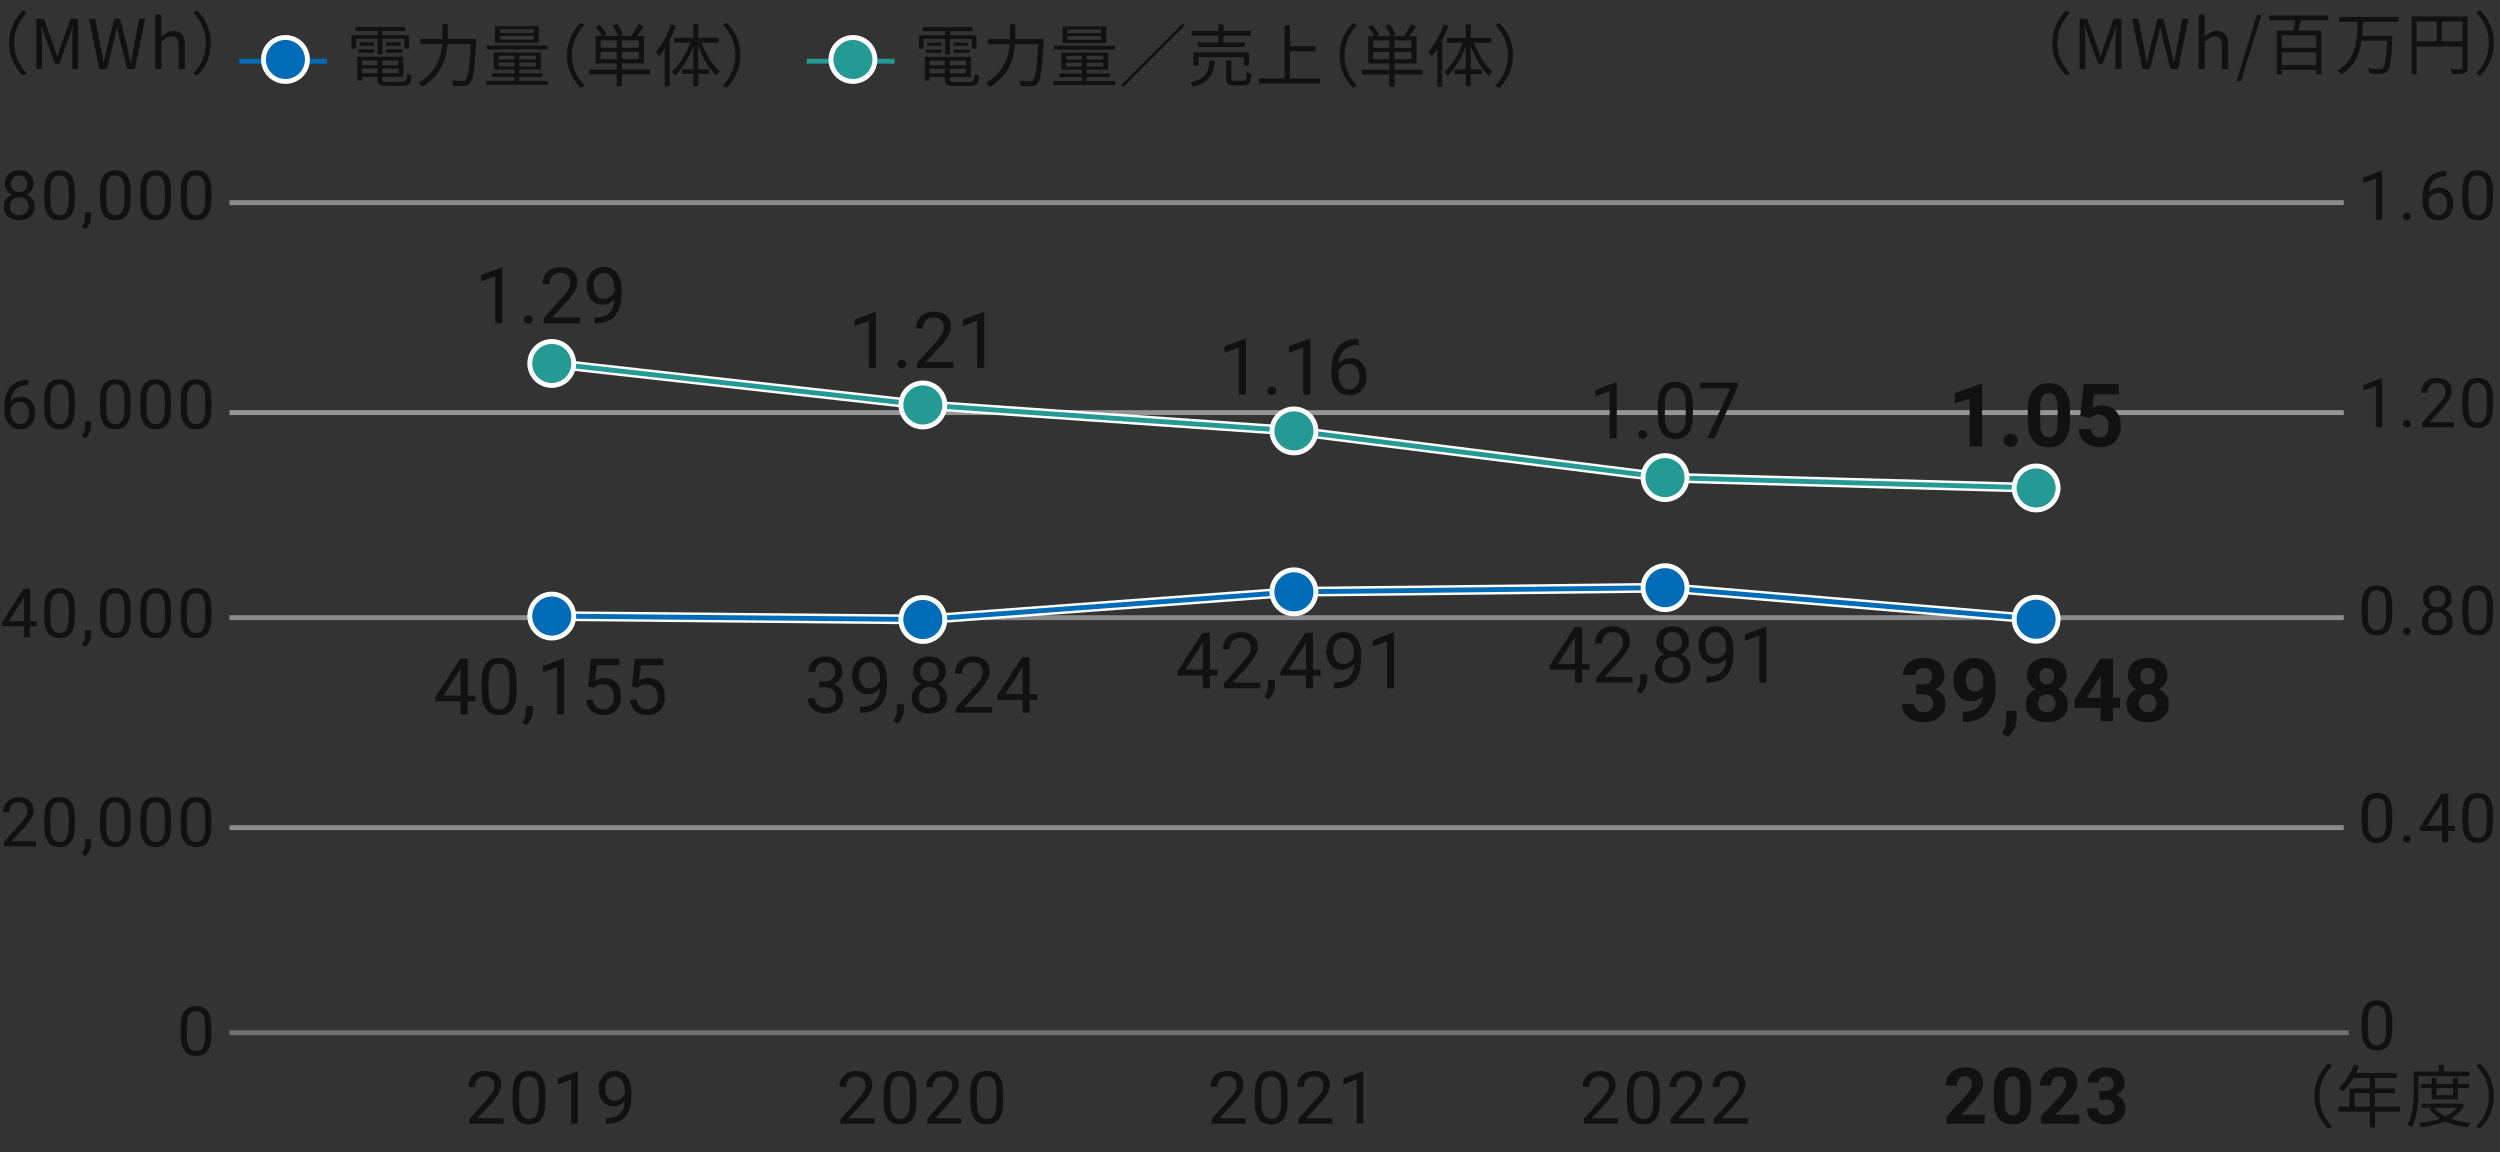 <?xml version="1.0" encoding="UTF-8"?>
<svg xmlns="http://www.w3.org/2000/svg" width="512" height="236" version="1.1" viewBox="0 0 512 236">
  <rect x="0" y="0" width="512" height="236" fill="#333333" stroke="none"/>
  <!-- Generator: Adobe Illustrator 28.6.0, SVG Export Plug-In . SVG Version: 1.2.0 Build 709)  -->
  <g>
    <g id="_電気使用量_xFF08_MWh_xFF09_" data-name="電気使用量_xFF08_MWh_xFF09_">
      <line id="_線_3497" data-name="線_3497" x1="47" y1="84.499" x2="480" y2="84.499" fill="none" isolation="isolate" opacity=".66" stroke="#c8c8c8"/>
      <line id="_線_3078" data-name="線_3078" x1="47" y1="169.499" x2="480" y2="169.499" fill="none" isolation="isolate" opacity=".6" stroke="#c8c8c8"/>
      <line id="_線_3078-2" data-name="線_3078" x1="47" y1="126.499" x2="480" y2="126.499" fill="none" isolation="isolate" opacity=".6" stroke="#c8c8c8"/>
      <line id="_線_3080" data-name="線_3080" x1="47" y1="41.499" x2="480" y2="41.499" fill="none" isolation="isolate" opacity=".6" stroke="#c8c8c8"/>
      <g isolation="isolate">
        <path d="M476.788,217.801l.841.434c-1.611,1.667-2.605,3.74-2.605,6.233s.994,4.566,2.605,6.233l-.841.435c-1.681-1.709-2.788-3.937-2.788-6.668s1.107-4.958,2.788-6.667Z" fill="#111"/>
        <path d="M491.475,227.662h-5.071v3.207h-1.05v-3.207h-6.473v-1.009h2.298v-3.754h4.175v-2.129h-3.404c-.631,1.078-1.373,2.03-2.129,2.759-.197-.168-.631-.518-.896-.658,1.316-1.148,2.492-2.955,3.151-4.832l1.05.252c-.195.49-.42.994-.644,1.471h8.349v1.009h-4.427v2.129h4.104v.98h-4.104v2.773h5.071v1.009ZM485.354,226.653v-2.773h-3.139v2.773h3.139Z" fill="#111"/>
        <path d="M495.291,220.406v3.054c0,2.157-.168,5.309-1.373,7.424-.182-.183-.616-.477-.854-.589,1.148-1.988,1.247-4.818,1.247-6.835v-4.007h5.141v-1.372h1.064v1.372h5.225v.953h-10.449ZM504.689,226.331c-.63,1.205-1.61,2.102-2.814,2.788,1.218.434,2.619.728,4.117.882-.224.21-.49.616-.602.883-1.709-.225-3.278-.616-4.609-1.232-1.484.616-3.193.994-4.93,1.204-.07-.252-.281-.645-.435-.868,1.513-.154,2.997-.435,4.313-.896-.896-.532-1.639-1.205-2.199-2.003l.561-.211h-2.156v-.854h7.914l.182-.043.658.351ZM497.994,225.141v-2.312h-2.227v-.854h2.227v-1.219h.994v1.219h3.391v-1.219h1.008v1.219h2.256v.854h-2.256v2.312h-5.393ZM498.526,226.877c.532.715,1.317,1.303,2.27,1.779.966-.462,1.793-1.036,2.367-1.779h-4.637ZM498.988,222.829v1.471h3.391v-1.471h-3.391Z" fill="#111"/>
        <path d="M507.96,231.136l-.841-.435c1.611-1.667,2.605-3.739,2.605-6.233s-.994-4.566-2.605-6.233l.841-.434c1.681,1.709,2.788,3.936,2.788,6.667s-1.107,4.959-2.788,6.668Z" fill="#111"/>
      </g>
      <g id="_売上高" data-name="売上高" isolation="isolate">
        <g isolation="isolate">
          <path d="M77.322,7.947h-4.398v1.961h-.938v-2.718h5.337v-.854h-4.539v-.812h10.169v.812h-4.623v.854h5.435v2.718h-.966v-1.961h-4.469v3.193h-1.008v-3.193ZM82.435,16.757c.742,0,.882-.238.953-1.639.238.153.616.294.91.35-.154,1.695-.476,2.115-1.793,2.115h-3.222c-1.569,0-2.003-.267-2.003-1.387v-.448h-3.11v.729h-.995v-4.86h9.441v4.132h-4.342v.448c0,.477.168.561,1.05.561h3.11ZM73.386,10.118h3.222v.658h-3.222v-.658ZM76.608,9.347h-2.956v-.645h2.956v.645ZM74.17,12.373v.967h3.11v-.967h-3.11ZM77.28,14.992v-.952h-3.11v.952h3.11ZM81.608,12.373h-3.333v.967h3.333v-.967ZM81.608,14.992v-.952h-3.333v.952h3.333ZM82.071,8.703v.645h-2.998v-.645h2.998ZM79.073,10.118h3.333v.658h-3.333v-.658Z" fill="#111"/>
          <path d="M97.528,7.974s-.014.393-.028.547c-.308,5.743-.602,7.83-1.219,8.53-.322.393-.658.504-1.19.561-.49.042-1.387.014-2.241-.042-.014-.309-.14-.757-.35-1.064.952.084,1.849.098,2.199.098.294,0,.476-.042.644-.21.504-.477.812-2.451,1.079-7.382h-4.776c-.196,2.899-1.121,6.289-5.183,8.769-.168-.252-.546-.658-.798-.826,3.796-2.256,4.693-5.323,4.903-7.942h-4.482v-1.037h4.539v-3.025h1.079v3.025h5.827Z" fill="#111"/>
          <path d="M112.186,16.561v.812h-12.621v-.812h5.785v-.812h-4.623v-.729h4.623v-.771h-4.216v-3.487h9.624v3.487h-4.413v.771h4.707v.729h-4.707v.812h5.841ZM112.116,10.131h-12.467v-.798h12.467v.798ZM110.337,8.758h-8.951v-3.39h8.951v3.39ZM102.101,12.191h3.25v-.785h-3.25v.785ZM105.35,13.605v-.798h-3.25v.798h3.25ZM109.314,6h-6.934v.756h6.934v-.756ZM109.314,7.358h-6.934v.771h6.934v-.771ZM109.735,11.406h-3.39v.785h3.39v-.785ZM109.735,12.807h-3.39v.798h3.39v-.798Z" fill="#111"/>
          <path d="M118.892,4.655l.84.434c-1.611,1.667-2.605,3.74-2.605,6.233s.995,4.566,2.605,6.233l-.84.435c-1.681-1.709-2.788-3.937-2.788-6.668s1.106-4.958,2.788-6.667Z" fill="#111"/>
          <path d="M133.102,15.216h-5.743v2.507h-1.051v-2.507h-5.645v-.967h5.645v-1.274h-4.328v-5.589h1.289c-.266-.547-.827-1.345-1.317-1.919l.883-.393c.532.588,1.148,1.415,1.429,1.947l-.714.364h3.012c-.182-.589-.63-1.471-1.079-2.129l.924-.351c.462.672.966,1.568,1.148,2.157l-.798.322h2.494c.518-.673,1.134-1.709,1.471-2.438l1.121.364c-.435.7-.953,1.471-1.415,2.073h1.471v5.589h-4.539v1.274h5.743v.967ZM123.002,9.767h3.306v-1.499h-3.306v1.499ZM126.308,12.092v-1.498h-3.306v1.498h3.306ZM130.833,8.268h-3.474v1.499h3.474v-1.499ZM130.833,10.594h-3.474v1.498h3.474v-1.498Z" fill="#111"/>
          <path d="M138.389,5.271c-.336.994-.771,2.003-1.247,2.955v9.47h-.995v-7.746c-.378.588-.784,1.135-1.19,1.61-.112-.238-.42-.784-.603-1.022,1.233-1.358,2.367-3.445,3.068-5.561l.966.294ZM143.67,8.745c.827,2.34,2.27,4.665,3.782,5.883-.252.183-.603.547-.785.827-1.471-1.345-2.815-3.698-3.67-6.136v4.861h2.255v.952h-2.255v2.507h-1.008v-2.507h-2.283v-.952h2.283v-4.763c-.896,2.423-2.241,4.72-3.712,6.064-.182-.237-.519-.602-.757-.784,1.527-1.232,2.984-3.586,3.838-5.953h-3.292v-1.009h3.922v-2.759h1.008v2.759h4.174v1.009h-3.502Z" fill="#111"/>
          <path d="M148.846,17.99l-.84-.435c1.611-1.667,2.605-3.739,2.605-6.233s-.995-4.566-2.605-6.233l.84-.434c1.681,1.709,2.788,3.936,2.788,6.667s-1.107,4.959-2.788,6.668Z" fill="#111"/>
        </g>
      </g>
      <line id="_線_3606" data-name="線_3606" x1="49" y1="12.535" x2="67" y2="12.535" fill="none" stroke="#006cb7"/>
      <g id="_楕円形_566" data-name="楕円形_566">
        <circle cx="58.46" cy="12.18" r="4.5" fill="#006cb7"/>
        <circle cx="58.46" cy="12.18" r="4.5" fill="none" stroke="#fff"/>
      </g>
      <g isolation="isolate">
        <path d="M5.79,77.811v1.073h-.232c-.984.019-1.768.31-2.352.875s-.92,1.36-1.012,2.386c.524-.602,1.24-.902,2.146-.902.866,0,1.558.306,2.075.916s.776,1.399.776,2.365c0,1.025-.279,1.846-.837,2.461s-1.307.923-2.246.923c-.953,0-1.725-.365-2.317-1.098-.592-.73-.889-1.673-.889-2.826v-.485c0-1.832.391-3.232,1.172-4.2.782-.969,1.945-1.465,3.49-1.487h.226ZM4.129,82.295c-.433,0-.832.13-1.196.39s-.618.586-.759.978v.465c0,.82.185,1.481.554,1.982s.83.752,1.381.752c.57,0,1.018-.21,1.343-.629s.489-.969.489-1.647c0-.684-.165-1.236-.496-1.658-.331-.421-.769-.632-1.316-.632Z" fill="#111"/>
        <path d="M15.335,83.525c0,1.481-.253,2.582-.759,3.302s-1.296,1.08-2.372,1.08c-1.062,0-1.848-.352-2.358-1.057-.51-.703-.775-1.755-.793-3.154v-1.688c0-1.463.253-2.55.759-3.261s1.299-1.066,2.379-1.066c1.071,0,1.859.343,2.365,1.029.506.686.766,1.744.779,3.175v1.641ZM14.071,81.796c0-1.071-.15-1.852-.451-2.342-.301-.489-.777-.734-1.429-.734-.647,0-1.119.244-1.415.731s-.449,1.237-.458,2.249v2.023c0,1.075.156,1.869.468,2.383.312.512.785.769,1.418.769.625,0,1.088-.241,1.391-.725s.461-1.244.475-2.283v-2.071Z" fill="#111"/>
        <path d="M17.451,89.753l-.718-.492c.428-.597.652-1.212.67-1.846v-1.142h1.237v.991c0,.46-.113.921-.338,1.381s-.509.829-.851,1.107Z" fill="#111"/>
        <path d="M26.757,83.525c0,1.481-.253,2.582-.759,3.302s-1.296,1.08-2.372,1.08c-1.062,0-1.848-.352-2.358-1.057-.51-.703-.775-1.755-.793-3.154v-1.688c0-1.463.253-2.55.759-3.261s1.299-1.066,2.379-1.066c1.071,0,1.859.343,2.365,1.029.506.686.766,1.744.779,3.175v1.641ZM25.492,81.796c0-1.071-.15-1.852-.451-2.342-.301-.489-.777-.734-1.429-.734-.647,0-1.119.244-1.415.731s-.449,1.237-.458,2.249v2.023c0,1.075.156,1.869.468,2.383.312.512.785.769,1.418.769.625,0,1.088-.241,1.391-.725s.461-1.244.475-2.283v-2.071Z" fill="#111"/>
        <path d="M35.024,83.525c0,1.481-.253,2.582-.759,3.302s-1.296,1.08-2.372,1.08c-1.062,0-1.848-.352-2.358-1.057-.51-.703-.775-1.755-.793-3.154v-1.688c0-1.463.253-2.55.759-3.261s1.299-1.066,2.379-1.066c1.071,0,1.859.343,2.365,1.029.506.686.766,1.744.779,3.175v1.641ZM33.76,81.796c0-1.071-.15-1.852-.451-2.342-.301-.489-.777-.734-1.429-.734-.647,0-1.119.244-1.415.731s-.449,1.237-.458,2.249v2.023c0,1.075.156,1.869.468,2.383.312.512.785.769,1.418.769.625,0,1.088-.241,1.391-.725s.461-1.244.475-2.283v-2.071Z" fill="#111"/>
        <path d="M43.292,83.525c0,1.481-.253,2.582-.759,3.302s-1.296,1.08-2.372,1.08c-1.062,0-1.848-.352-2.358-1.057-.51-.703-.775-1.755-.793-3.154v-1.688c0-1.463.253-2.55.759-3.261s1.299-1.066,2.379-1.066c1.071,0,1.859.343,2.365,1.029.506.686.766,1.744.779,3.175v1.641ZM42.027,81.796c0-1.071-.15-1.852-.451-2.342-.301-.489-.777-.734-1.429-.734-.647,0-1.119.244-1.415.731s-.449,1.237-.458,2.249v2.023c0,1.075.156,1.869.468,2.383.312.512.785.769,1.418.769.625,0,1.088-.241,1.391-.725s.461-1.244.475-2.283v-2.071Z" fill="#111"/>
      </g>
      <g isolation="isolate">
        <path d="M6.863,37.629c0,.497-.131.938-.393,1.326s-.616.69-1.063.909c.52.224.931.549,1.234.978s.455.914.455,1.456c0,.861-.291,1.547-.872,2.058s-1.346.766-2.293.766c-.957,0-1.724-.256-2.3-.77-.577-.512-.865-1.197-.865-2.054,0-.538.147-1.023.441-1.456s.701-.761,1.22-.984c-.442-.219-.791-.521-1.046-.909s-.383-.827-.383-1.319c0-.839.269-1.504.807-1.996s1.247-.738,2.126-.738,1.583.246,2.123.738.81,1.157.81,1.996ZM5.831,42.271c0-.556-.177-1.01-.53-1.36s-.814-.526-1.384-.526-1.026.173-1.371.52-.516.802-.516,1.367.167,1.01.502,1.333.801.485,1.398.485c.592,0,1.057-.163,1.395-.489.337-.325.506-.769.506-1.329ZM3.931,35.934c-.497,0-.899.154-1.207.461-.308.309-.461.727-.461,1.255,0,.506.151.915.455,1.228.303.312.708.468,1.213.468s.91-.156,1.213-.468c.303-.312.455-.722.455-1.228s-.157-.918-.472-1.237-.713-.479-1.196-.479Z" fill="#111"/>
        <path d="M15.335,40.739c0,1.481-.253,2.582-.759,3.302s-1.296,1.08-2.372,1.08c-1.062,0-1.848-.352-2.358-1.057-.51-.703-.775-1.755-.793-3.154v-1.688c0-1.463.253-2.55.759-3.261s1.299-1.066,2.379-1.066c1.071,0,1.859.343,2.365,1.029.506.686.766,1.744.779,3.175v1.641ZM14.071,39.01c0-1.071-.15-1.852-.451-2.342-.301-.489-.777-.734-1.429-.734-.647,0-1.119.244-1.415.731s-.449,1.237-.458,2.249v2.023c0,1.075.156,1.869.468,2.383.312.512.785.769,1.418.769.625,0,1.088-.241,1.391-.725s.461-1.244.475-2.283v-2.071Z" fill="#111"/>
        <path d="M17.451,46.967l-.718-.492c.428-.597.652-1.212.67-1.846v-1.142h1.237v.991c0,.46-.113.921-.338,1.381s-.509.829-.851,1.107Z" fill="#111"/>
        <path d="M26.757,40.739c0,1.481-.253,2.582-.759,3.302s-1.296,1.08-2.372,1.08c-1.062,0-1.848-.352-2.358-1.057-.51-.703-.775-1.755-.793-3.154v-1.688c0-1.463.253-2.55.759-3.261s1.299-1.066,2.379-1.066c1.071,0,1.859.343,2.365,1.029.506.686.766,1.744.779,3.175v1.641ZM25.492,39.01c0-1.071-.15-1.852-.451-2.342-.301-.489-.777-.734-1.429-.734-.647,0-1.119.244-1.415.731s-.449,1.237-.458,2.249v2.023c0,1.075.156,1.869.468,2.383.312.512.785.769,1.418.769.625,0,1.088-.241,1.391-.725s.461-1.244.475-2.283v-2.071Z" fill="#111"/>
        <path d="M35.024,40.739c0,1.481-.253,2.582-.759,3.302s-1.296,1.08-2.372,1.08c-1.062,0-1.848-.352-2.358-1.057-.51-.703-.775-1.755-.793-3.154v-1.688c0-1.463.253-2.55.759-3.261s1.299-1.066,2.379-1.066c1.071,0,1.859.343,2.365,1.029.506.686.766,1.744.779,3.175v1.641ZM33.76,39.01c0-1.071-.15-1.852-.451-2.342-.301-.489-.777-.734-1.429-.734-.647,0-1.119.244-1.415.731s-.449,1.237-.458,2.249v2.023c0,1.075.156,1.869.468,2.383.312.512.785.769,1.418.769.625,0,1.088-.241,1.391-.725s.461-1.244.475-2.283v-2.071Z" fill="#111"/>
        <path d="M43.292,40.739c0,1.481-.253,2.582-.759,3.302s-1.296,1.08-2.372,1.08c-1.062,0-1.848-.352-2.358-1.057-.51-.703-.775-1.755-.793-3.154v-1.688c0-1.463.253-2.55.759-3.261s1.299-1.066,2.379-1.066c1.071,0,1.859.343,2.365,1.029.506.686.766,1.744.779,3.175v1.641ZM42.027,39.01c0-1.071-.15-1.852-.451-2.342-.301-.489-.777-.734-1.429-.734-.647,0-1.119.244-1.415.731s-.449,1.237-.458,2.249v2.023c0,1.075.156,1.869.468,2.383.312.512.785.769,1.418.769.625,0,1.088-.241,1.391-.725s.461-1.244.475-2.283v-2.071Z" fill="#111"/>
      </g>
      <g isolation="isolate">
        <path d="M4.657,2.139l.84.434c-1.611,1.667-2.605,3.74-2.605,6.233s.995,4.566,2.605,6.233l-.84.435c-1.681-1.709-2.788-3.937-2.788-6.668s1.106-4.958,2.788-6.667Z" fill="#111"/>
        <path d="M7.437,3.848h1.569l1.975,5.505c.238.714.476,1.429.728,2.143h.07c.238-.714.462-1.429.7-2.143l1.961-5.505h1.568v10.281h-1.218v-5.688c0-.882.098-2.129.168-3.025h-.056l-.812,2.34-1.947,5.337h-.869l-1.947-5.337-.812-2.34h-.056c.056.896.154,2.144.154,3.025v5.688h-1.177V3.848Z" fill="#111"/>
        <path d="M18.174,3.848h1.331l1.079,5.603c.196,1.106.406,2.214.603,3.32h.056c.238-1.106.491-2.214.743-3.32l1.415-5.603h1.191l1.429,5.603c.252,1.093.49,2.199.729,3.32h.07c.196-1.121.392-2.228.588-3.32l1.079-5.603h1.247l-2.129,10.281h-1.555l-1.555-6.191c-.182-.812-.336-1.555-.504-2.339h-.056c-.168.784-.35,1.526-.518,2.339l-1.527,6.191h-1.541l-2.171-10.281Z" fill="#111"/>
        <path d="M31.796,2.979h1.275v3.054l-.042,1.569c.7-.7,1.485-1.274,2.521-1.274,1.597,0,2.325,1.036,2.325,2.983v4.818h-1.275v-4.65c0-1.429-.434-2.031-1.443-2.031-.784,0-1.316.393-2.087,1.163v5.519h-1.275V2.979Z" fill="#111"/>
        <path d="M40.393,15.474l-.84-.435c1.611-1.667,2.605-3.739,2.605-6.233s-.994-4.566-2.605-6.233l.84-.434c1.681,1.709,2.788,3.936,2.788,6.667s-1.107,4.959-2.788,6.668Z" fill="#111"/>
      </g>
      <g isolation="isolate">
        <path d="M7.349,173.343H.827v-.909l3.445-3.828c.51-.579.862-1.05,1.056-1.411.194-.363.291-.737.291-1.125,0-.52-.157-.945-.472-1.278s-.734-.499-1.258-.499c-.629,0-1.118.179-1.466.537-.349.357-.523.855-.523,1.493H.636c0-.916.295-1.656.885-2.222s1.38-.848,2.369-.848c.925,0,1.657.242,2.194.729.538.484.807,1.131.807,1.938,0,.979-.625,2.146-1.873,3.5l-2.666,2.892h4.997v1.032Z" fill="#111"/>
        <path d="M15.335,169.098c0,1.481-.253,2.582-.759,3.302s-1.296,1.08-2.372,1.08c-1.062,0-1.848-.352-2.358-1.057-.51-.703-.775-1.755-.793-3.154v-1.688c0-1.463.253-2.55.759-3.261s1.299-1.066,2.379-1.066c1.071,0,1.859.343,2.365,1.029.506.686.766,1.744.779,3.175v1.641ZM14.071,167.368c0-1.071-.15-1.852-.451-2.342-.301-.489-.777-.734-1.429-.734-.647,0-1.119.244-1.415.731s-.449,1.237-.458,2.249v2.023c0,1.075.156,1.869.468,2.383.312.512.785.769,1.418.769.625,0,1.088-.241,1.391-.725s.461-1.244.475-2.283v-2.071Z" fill="#111"/>
        <path d="M17.451,175.325l-.718-.492c.428-.597.652-1.212.67-1.846v-1.142h1.237v.991c0,.46-.113.921-.338,1.381s-.509.829-.851,1.107Z" fill="#111"/>
        <path d="M26.757,169.098c0,1.481-.253,2.582-.759,3.302s-1.296,1.08-2.372,1.08c-1.062,0-1.848-.352-2.358-1.057-.51-.703-.775-1.755-.793-3.154v-1.688c0-1.463.253-2.55.759-3.261s1.299-1.066,2.379-1.066c1.071,0,1.859.343,2.365,1.029.506.686.766,1.744.779,3.175v1.641ZM25.492,167.368c0-1.071-.15-1.852-.451-2.342-.301-.489-.777-.734-1.429-.734-.647,0-1.119.244-1.415.731s-.449,1.237-.458,2.249v2.023c0,1.075.156,1.869.468,2.383.312.512.785.769,1.418.769.625,0,1.088-.241,1.391-.725s.461-1.244.475-2.283v-2.071Z" fill="#111"/>
        <path d="M35.024,169.098c0,1.481-.253,2.582-.759,3.302s-1.296,1.08-2.372,1.08c-1.062,0-1.848-.352-2.358-1.057-.51-.703-.775-1.755-.793-3.154v-1.688c0-1.463.253-2.55.759-3.261s1.299-1.066,2.379-1.066c1.071,0,1.859.343,2.365,1.029.506.686.766,1.744.779,3.175v1.641ZM33.76,167.368c0-1.071-.15-1.852-.451-2.342-.301-.489-.777-.734-1.429-.734-.647,0-1.119.244-1.415.731s-.449,1.237-.458,2.249v2.023c0,1.075.156,1.869.468,2.383.312.512.785.769,1.418.769.625,0,1.088-.241,1.391-.725s.461-1.244.475-2.283v-2.071Z" fill="#111"/>
        <path d="M43.292,169.098c0,1.481-.253,2.582-.759,3.302s-1.296,1.08-2.372,1.08c-1.062,0-1.848-.352-2.358-1.057-.51-.703-.775-1.755-.793-3.154v-1.688c0-1.463.253-2.55.759-3.261s1.299-1.066,2.379-1.066c1.071,0,1.859.343,2.365,1.029.506.686.766,1.744.779,3.175v1.641ZM42.027,167.368c0-1.071-.15-1.852-.451-2.342-.301-.489-.777-.734-1.429-.734-.647,0-1.119.244-1.415.731s-.449,1.237-.458,2.249v2.023c0,1.075.156,1.869.468,2.383.312.512.785.769,1.418.769.625,0,1.088-.241,1.391-.725s.461-1.244.475-2.283v-2.071Z" fill="#111"/>
      </g>
      <g isolation="isolate">
        <path d="M6.166,127.214h1.381v1.032h-1.381v2.311h-1.271v-2.311H.362v-.745l4.457-6.897h1.347v6.61ZM1.798,127.214h3.097v-4.881l-.15.273-2.946,4.607Z" fill="#111"/>
        <path d="M15.335,126.312c0,1.481-.253,2.582-.759,3.302s-1.296,1.08-2.372,1.08c-1.062,0-1.848-.352-2.358-1.057-.51-.703-.775-1.755-.793-3.154v-1.688c0-1.463.253-2.55.759-3.261s1.299-1.066,2.379-1.066c1.071,0,1.859.343,2.365,1.029.506.686.766,1.744.779,3.175v1.641ZM14.071,124.582c0-1.071-.15-1.852-.451-2.342-.301-.489-.777-.734-1.429-.734-.647,0-1.119.244-1.415.731s-.449,1.237-.458,2.249v2.023c0,1.075.156,1.869.468,2.383.312.512.785.769,1.418.769.625,0,1.088-.241,1.391-.725s.461-1.244.475-2.283v-2.071Z" fill="#111"/>
        <path d="M17.451,132.539l-.718-.492c.428-.597.652-1.212.67-1.846v-1.142h1.237v.991c0,.46-.113.921-.338,1.381s-.509.829-.851,1.107Z" fill="#111"/>
        <path d="M26.757,126.312c0,1.481-.253,2.582-.759,3.302s-1.296,1.08-2.372,1.08c-1.062,0-1.848-.352-2.358-1.057-.51-.703-.775-1.755-.793-3.154v-1.688c0-1.463.253-2.55.759-3.261s1.299-1.066,2.379-1.066c1.071,0,1.859.343,2.365,1.029.506.686.766,1.744.779,3.175v1.641ZM25.492,124.582c0-1.071-.15-1.852-.451-2.342-.301-.489-.777-.734-1.429-.734-.647,0-1.119.244-1.415.731s-.449,1.237-.458,2.249v2.023c0,1.075.156,1.869.468,2.383.312.512.785.769,1.418.769.625,0,1.088-.241,1.391-.725s.461-1.244.475-2.283v-2.071Z" fill="#111"/>
        <path d="M35.024,126.312c0,1.481-.253,2.582-.759,3.302s-1.296,1.08-2.372,1.08c-1.062,0-1.848-.352-2.358-1.057-.51-.703-.775-1.755-.793-3.154v-1.688c0-1.463.253-2.55.759-3.261s1.299-1.066,2.379-1.066c1.071,0,1.859.343,2.365,1.029.506.686.766,1.744.779,3.175v1.641ZM33.76,124.582c0-1.071-.15-1.852-.451-2.342-.301-.489-.777-.734-1.429-.734-.647,0-1.119.244-1.415.731s-.449,1.237-.458,2.249v2.023c0,1.075.156,1.869.468,2.383.312.512.785.769,1.418.769.625,0,1.088-.241,1.391-.725s.461-1.244.475-2.283v-2.071Z" fill="#111"/>
        <path d="M43.292,126.312c0,1.481-.253,2.582-.759,3.302s-1.296,1.08-2.372,1.08c-1.062,0-1.848-.352-2.358-1.057-.51-.703-.775-1.755-.793-3.154v-1.688c0-1.463.253-2.55.759-3.261s1.299-1.066,2.379-1.066c1.071,0,1.859.343,2.365,1.029.506.686.766,1.744.779,3.175v1.641ZM42.027,124.582c0-1.071-.15-1.852-.451-2.342-.301-.489-.777-.734-1.429-.734-.647,0-1.119.244-1.415.731s-.449,1.237-.458,2.249v2.023c0,1.075.156,1.869.468,2.383.312.512.785.769,1.418.769.625,0,1.088-.241,1.391-.725s.461-1.244.475-2.283v-2.071Z" fill="#111"/>
      </g>
      <g isolation="isolate">
        <path d="M43.292,211.884c0,1.481-.253,2.582-.759,3.302s-1.296,1.08-2.372,1.08c-1.062,0-1.848-.352-2.358-1.057-.51-.703-.775-1.755-.793-3.154v-1.688c0-1.463.253-2.55.759-3.261s1.299-1.066,2.379-1.066c1.071,0,1.859.343,2.365,1.029.506.686.766,1.744.779,3.175v1.641ZM42.027,210.155c0-1.071-.15-1.852-.451-2.342-.301-.489-.777-.734-1.429-.734-.647,0-1.119.244-1.415.731s-.449,1.237-.458,2.249v2.023c0,1.075.156,1.869.468,2.383.312.512.785.769,1.418.769.625,0,1.088-.241,1.391-.725s.461-1.244.475-2.283v-2.071Z" fill="#111"/>
      </g>
      <g isolation="isolate">
        <path d="M95.784,142.461h1.578v1.18h-1.578v2.641h-1.453v-2.641h-5.18v-.852l5.094-7.883h1.539v7.555ZM90.792,142.461h3.539v-5.578l-.172.312-3.367,5.266Z" fill="#111"/>
        <path d="M105.799,141.43c0,1.692-.289,2.95-.867,3.773s-1.482,1.234-2.711,1.234c-1.214,0-2.112-.402-2.695-1.207-.583-.805-.886-2.007-.906-3.605v-1.93c0-1.672.289-2.914.867-3.727s1.484-1.219,2.719-1.219c1.224,0,2.125.392,2.703,1.176s.875,1.993.891,3.629v1.875ZM104.354,139.453c0-1.224-.172-2.116-.516-2.676s-.888-.84-1.633-.84c-.74,0-1.279.278-1.617.836-.339.558-.513,1.414-.523,2.57v2.312c0,1.229.178,2.137.535,2.723.356.586.897.879,1.621.879.713,0,1.243-.276,1.59-.828.346-.552.527-1.422.543-2.609v-2.367Z" fill="#111"/>
        <path d="M107.752,148.547l-.82-.562c.489-.683.745-1.386.766-2.109v-1.305h1.414v1.133c0,.526-.129,1.052-.387,1.578s-.582.948-.973,1.266Z" fill="#111"/>
        <path d="M115.542,146.281h-1.453v-9.633l-2.914,1.07v-1.312l4.141-1.555h.227v11.43Z" fill="#111"/>
        <path d="M120.44,140.578l.578-5.672h5.828v1.336h-4.602l-.344,3.102c.557-.328,1.19-.492,1.898-.492,1.036,0,1.859.343,2.469,1.027s.914,1.61.914,2.777-.316,2.095-.949,2.77-1.517,1.012-2.652,1.012c-1.005,0-1.826-.278-2.461-.836-.636-.558-.998-1.328-1.086-2.312h1.367c.088.651.32,1.142.695,1.473s.87.496,1.484.496c.672,0,1.199-.229,1.582-.688s.574-1.091.574-1.898c0-.761-.207-1.371-.621-1.832s-.965-.691-1.652-.691c-.63,0-1.125.138-1.484.414l-.383.312-1.156-.297Z" fill="#111"/>
        <path d="M129.424,140.578l.578-5.672h5.828v1.336h-4.602l-.344,3.102c.557-.328,1.19-.492,1.898-.492,1.036,0,1.859.343,2.469,1.027s.914,1.61.914,2.777-.316,2.095-.949,2.77-1.517,1.012-2.652,1.012c-1.005,0-1.826-.278-2.461-.836-.636-.558-.998-1.328-1.086-2.312h1.367c.088.651.32,1.142.695,1.473s.87.496,1.484.496c.672,0,1.199-.229,1.582-.688s.574-1.091.574-1.898c0-.761-.207-1.371-.621-1.832s-.965-.691-1.652-.691c-.63,0-1.125.138-1.484.414l-.383.312-1.156-.297Z" fill="#111"/>
      </g>
      <g>
        <path d="M324.016,135.98h1.578v1.18h-1.578v2.641h-1.453v-2.641h-5.18v-.852l5.094-7.883h1.539v7.555ZM319.023,135.98h3.539v-5.578l-.172.312-3.367,5.266Z" fill="#111"/>
        <path d="M334.352,139.801h-7.453v-1.039l3.938-4.375c.583-.661.985-1.199,1.207-1.613.221-.414.332-.843.332-1.285,0-.594-.18-1.081-.539-1.461s-.839-.57-1.438-.57c-.719,0-1.277.204-1.676.613s-.598.978-.598,1.707h-1.445c0-1.047.337-1.894,1.012-2.539.674-.646,1.576-.969,2.707-.969,1.057,0,1.893.277,2.508.832.614.555.922,1.293.922,2.215,0,1.12-.714,2.453-2.141,4l-3.047,3.305h5.711v1.18Z" fill="#111"/>
        <path d="M335.984,142.066l-.82-.562c.489-.683.744-1.386.766-2.109v-1.305h1.414v1.133c0,.526-.129,1.052-.387,1.578s-.582.948-.973,1.266Z" fill="#111"/>
        <path d="M345.922,131.395c0,.567-.15,1.073-.449,1.516-.3.442-.705.789-1.215,1.039.594.255,1.063.628,1.41,1.117.346.489.52,1.044.52,1.664,0,.984-.332,1.769-.996,2.352s-1.538.875-2.621.875c-1.094,0-1.971-.293-2.629-.879-.659-.586-.988-1.368-.988-2.348,0-.614.168-1.169.504-1.664s.801-.87,1.395-1.125c-.506-.25-.904-.597-1.195-1.039-.292-.442-.438-.945-.438-1.508,0-.958.307-1.719.922-2.281.614-.562,1.424-.844,2.43-.844,1,0,1.809.281,2.426.844s.926,1.323.926,2.281ZM344.742,136.699c0-.636-.202-1.153-.605-1.555-.404-.401-.932-.602-1.582-.602s-1.174.198-1.566.594c-.394.396-.59.917-.59,1.562s.191,1.153.574,1.523.915.555,1.598.555c.677,0,1.208-.187,1.594-.559.385-.372.578-.879.578-1.52ZM342.57,129.457c-.568,0-1.027.176-1.379.527s-.527.829-.527,1.434c0,.578.173,1.046.52,1.402.346.356.809.535,1.387.535s1.04-.179,1.387-.535c.346-.356.52-.824.52-1.402s-.18-1.05-.539-1.414-.815-.547-1.367-.547Z" fill="#111"/>
        <path d="M353.547,134.801c-.303.359-.663.648-1.082.867-.42.219-.879.328-1.379.328-.656,0-1.229-.161-1.715-.484-.487-.323-.863-.777-1.129-1.363s-.398-1.233-.398-1.941c0-.761.145-1.445.434-2.055s.699-1.075,1.23-1.398,1.15-.484,1.859-.484c1.125,0,2.012.421,2.66,1.262s.973,1.988.973,3.441v.422c0,2.214-.438,3.829-1.312,4.848s-2.195,1.54-3.961,1.566h-.281v-1.227h.305c1.192-.021,2.109-.331,2.75-.932s.989-1.55,1.047-2.85ZM351.32,134.801c.484,0,.931-.148,1.34-.445.408-.297.707-.664.895-1.102v-.578c0-.948-.206-1.719-.617-2.312-.412-.594-.933-.891-1.562-.891-.636,0-1.146.243-1.531.73-.386.487-.578,1.129-.578,1.926,0,.776.186,1.415.559,1.918.372.503.871.754,1.496.754Z" fill="#111"/>
        <path d="M361.742,139.801h-1.453v-9.633l-2.914,1.07v-1.312l4.141-1.555h.227v11.43Z" fill="#111"/>
      </g>
      <g>
        <path d="M331.353,230.129h-6.987v-.975l3.691-4.102c.547-.619.924-1.124,1.132-1.512.207-.389.312-.79.312-1.205,0-.557-.169-1.013-.506-1.369s-.786-.535-1.348-.535c-.674,0-1.197.191-1.57.575-.374.383-.561.917-.561,1.601h-1.355c0-.982.316-1.775.949-2.381.632-.605,1.478-.908,2.537-.908.991,0,1.775.26,2.352.78.576.52.864,1.212.864,2.076,0,1.05-.669,2.3-2.007,3.75l-2.856,3.099h5.354v1.105Z" fill="#111"/>
        <path d="M339.926,225.581c0,1.588-.271,2.767-.813,3.538s-1.389,1.157-2.541,1.157c-1.138,0-1.98-.377-2.527-1.132-.547-.754-.83-1.881-.85-3.38v-1.809c0-1.568.271-2.732.813-3.494s1.392-1.143,2.549-1.143c1.147,0,1.992.367,2.534,1.103.542.734.82,1.869.835,3.401v1.758ZM338.57,223.728c0-1.147-.161-1.983-.483-2.509-.322-.524-.832-.787-1.53-.787-.693,0-1.199.262-1.517.783-.317.523-.48,1.326-.49,2.41v2.168c0,1.152.167,2.003.502,2.553.334.549.841.824,1.52.824.669,0,1.165-.259,1.49-.777.324-.517.494-1.332.509-2.445v-2.22Z" fill="#111"/>
        <path d="M349.099,230.129h-6.987v-.975l3.691-4.102c.547-.619.924-1.124,1.131-1.512.208-.389.312-.79.312-1.205,0-.557-.168-1.013-.505-1.369s-.786-.535-1.348-.535c-.674,0-1.198.191-1.571.575-.374.383-.561.917-.561,1.601h-1.354c0-.982.315-1.775.948-2.381.632-.605,1.479-.908,2.538-.908.991,0,1.774.26,2.351.78.576.52.864,1.212.864,2.076,0,1.05-.669,2.3-2.007,3.75l-2.856,3.099h5.354v1.105Z" fill="#111"/>
        <path d="M357.972,230.129h-6.987v-.975l3.691-4.102c.547-.619.924-1.124,1.131-1.512.208-.389.312-.79.312-1.205,0-.557-.168-1.013-.505-1.369s-.786-.535-1.348-.535c-.674,0-1.198.191-1.571.575-.374.383-.561.917-.561,1.601h-1.354c0-.982.315-1.775.948-2.381.632-.605,1.479-.908,2.538-.908.991,0,1.774.26,2.351.78.576.52.864,1.212.864,2.076,0,1.05-.669,2.3-2.007,3.75l-2.856,3.099h5.354v1.105Z" fill="#111"/>
      </g>
      <g isolation="isolate">
        <path d="M167.783,139.582h1.086c.682-.011,1.219-.19,1.609-.539s.586-.82.586-1.414c0-1.333-.664-2-1.992-2-.625,0-1.124.179-1.496.535-.373.356-.559.829-.559,1.418h-1.445c0-.901.329-1.649.988-2.246.659-.597,1.496-.895,2.512-.895,1.073,0,1.914.284,2.523.852s.914,1.356.914,2.367c0,.495-.16.974-.48,1.438s-.757.81-1.309,1.039c.625.198,1.108.526,1.449.984.341.458.512,1.019.512,1.68,0,1.021-.333,1.831-1,2.43-.667.599-1.534.898-2.602.898s-1.937-.289-2.605-.867c-.669-.578-1.004-1.341-1.004-2.289h1.453c0,.599.195,1.078.586,1.438s.914.539,1.57.539c.698,0,1.231-.183,1.602-.547.37-.364.555-.888.555-1.57,0-.661-.203-1.169-.609-1.523s-.992-.536-1.758-.547h-1.086v-1.18Z" fill="#111"/>
        <path d="M180.205,140.972c-.302.359-.663.648-1.082.867-.419.219-.879.328-1.379.328-.656,0-1.228-.161-1.715-.484-.487-.323-.863-.777-1.129-1.363s-.398-1.233-.398-1.941c0-.761.145-1.445.434-2.055s.699-1.075,1.23-1.398,1.151-.484,1.859-.484c1.125,0,2.012.421,2.66,1.262s.973,1.988.973,3.441v.422c0,2.214-.438,3.829-1.312,4.848s-2.195,1.54-3.961,1.566h-.281v-1.227h.305c1.192-.021,2.109-.331,2.75-.932s.989-1.55,1.047-2.85ZM177.979,140.972c.484,0,.931-.148,1.34-.445.409-.297.707-.664.895-1.102v-.578c0-.948-.206-1.719-.617-2.312-.412-.594-.933-.891-1.562-.891-.636,0-1.146.243-1.531.73-.386.487-.578,1.129-.578,1.926,0,.776.186,1.415.559,1.918.372.503.871.754,1.496.754Z" fill="#111"/>
        <path d="M183.752,148.238l-.82-.562c.489-.683.745-1.386.766-2.109v-1.305h1.414v1.133c0,.526-.129,1.052-.387,1.578s-.582.948-.973,1.266Z" fill="#111"/>
        <path d="M193.689,137.566c0,.567-.15,1.073-.449,1.516-.3.442-.705.789-1.215,1.039.594.255,1.063.628,1.41,1.117.346.489.52,1.044.52,1.664,0,.984-.332,1.769-.996,2.352s-1.538.875-2.621.875c-1.094,0-1.97-.293-2.629-.879-.659-.586-.988-1.368-.988-2.348,0-.614.168-1.169.504-1.664s.801-.87,1.395-1.125c-.505-.25-.904-.597-1.195-1.039-.292-.442-.438-.945-.438-1.508,0-.958.307-1.719.922-2.281.614-.562,1.424-.844,2.43-.844,1,0,1.809.281,2.426.844s.926,1.323.926,2.281ZM192.51,142.871c0-.636-.202-1.153-.605-1.555-.404-.401-.931-.602-1.582-.602s-1.173.198-1.566.594c-.394.396-.59.917-.59,1.562s.191,1.153.574,1.523.915.555,1.598.555c.677,0,1.208-.187,1.594-.559.385-.372.578-.879.578-1.52ZM190.338,135.628c-.568,0-1.027.176-1.379.527s-.527.829-.527,1.434c0,.578.173,1.046.52,1.402.346.356.809.535,1.387.535s1.04-.179,1.387-.535c.346-.356.52-.824.52-1.402s-.18-1.05-.539-1.414-.815-.547-1.367-.547Z" fill="#111"/>
        <path d="M203.229,145.972h-7.453v-1.039l3.938-4.375c.583-.661.985-1.199,1.207-1.613.221-.414.332-.843.332-1.285,0-.594-.18-1.081-.539-1.461s-.839-.57-1.438-.57c-.719,0-1.277.204-1.676.613s-.598.978-.598,1.707h-1.445c0-1.047.337-1.894,1.012-2.539.674-.646,1.577-.969,2.707-.969,1.057,0,1.893.277,2.508.832.614.555.922,1.293.922,2.215,0,1.12-.714,2.453-2.141,4l-3.047,3.305h5.711v1.18Z" fill="#111"/>
        <path d="M210.861,142.152h1.578v1.18h-1.578v2.641h-1.453v-2.641h-5.18v-.852l5.094-7.883h1.539v7.555ZM205.869,142.152h3.539v-5.578l-.172.312-3.367,5.266Z" fill="#111"/>
      </g>
      <g>
        <path d="M247.783,137.154h1.578v1.18h-1.578v2.641h-1.453v-2.641h-5.18v-.852l5.094-7.883h1.539v7.555ZM242.791,137.154h3.539v-5.578l-.172.312-3.367,5.266Z" fill="#111"/>
        <path d="M258.119,140.975h-7.453v-1.039l3.938-4.375c.583-.661.985-1.199,1.207-1.613.221-.414.332-.843.332-1.285,0-.594-.18-1.081-.539-1.461s-.839-.57-1.438-.57c-.719,0-1.277.204-1.676.613s-.598.978-.598,1.707h-1.445c0-1.047.337-1.894,1.012-2.539.674-.646,1.577-.969,2.707-.969,1.057,0,1.893.277,2.508.832.614.555.922,1.293.922,2.215,0,1.12-.714,2.453-2.141,4l-3.047,3.305h5.711v1.18Z" fill="#111"/>
        <path d="M259.752,143.24l-.82-.562c.489-.683.745-1.386.766-2.109v-1.305h1.414v1.133c0,.526-.129,1.052-.387,1.578s-.582.948-.973,1.266Z" fill="#111"/>
        <path d="M268.893,137.154h1.578v1.18h-1.578v2.641h-1.453v-2.641h-5.18v-.852l5.094-7.883h1.539v7.555ZM263.9,137.154h3.539v-5.578l-.172.312-3.367,5.266Z" fill="#111"/>
        <path d="M277.314,135.975c-.302.359-.663.648-1.082.867-.419.219-.879.328-1.379.328-.656,0-1.228-.161-1.715-.484-.487-.323-.863-.777-1.129-1.363s-.398-1.233-.398-1.941c0-.761.145-1.445.434-2.055s.699-1.075,1.23-1.398,1.151-.484,1.859-.484c1.125,0,2.012.421,2.66,1.262s.973,1.988.973,3.441v.422c0,2.214-.438,3.829-1.312,4.848s-2.195,1.54-3.961,1.566h-.281v-1.227h.305c1.192-.021,2.109-.331,2.75-.932s.989-1.55,1.047-2.85ZM275.088,135.975c.484,0,.931-.148,1.34-.445.409-.297.707-.664.895-1.102v-.578c0-.948-.206-1.719-.617-2.312-.412-.594-.933-.891-1.562-.891-.636,0-1.146.243-1.531.73-.386.487-.578,1.129-.578,1.926,0,.776.186,1.415.559,1.918.372.503.871.754,1.496.754Z" fill="#111"/>
        <path d="M285.51,140.975h-1.453v-9.633l-2.914,1.07v-1.312l4.141-1.555h.227v11.43Z" fill="#111"/>
      </g>
      <g isolation="isolate">
        <path d="M102.881,66.212h-1.453v-9.633l-2.914,1.07v-1.312l4.141-1.555h.227v11.43Z" fill="#111"/>
        <path d="M107.295,65.454c0-.25.074-.458.223-.625s.371-.25.668-.25.522.083.676.25c.153.167.23.375.23.625,0,.239-.077.44-.23.602-.154.161-.379.242-.676.242s-.52-.081-.668-.242-.223-.362-.223-.602Z" fill="#111"/>
        <path d="M118.78,66.212h-7.453v-1.039l3.938-4.375c.583-.661.985-1.199,1.207-1.613.221-.414.332-.843.332-1.285,0-.594-.18-1.081-.539-1.461s-.839-.57-1.438-.57c-.719,0-1.277.204-1.676.613s-.598.978-.598,1.707h-1.445c0-1.047.337-1.894,1.012-2.539.674-.646,1.577-.969,2.707-.969,1.057,0,1.893.277,2.508.832.614.555.922,1.293.922,2.215,0,1.12-.714,2.453-2.141,4l-3.047,3.305h5.711v1.18Z" fill="#111"/>
        <path d="M125.85,61.212c-.302.359-.663.648-1.082.867-.419.219-.879.328-1.379.328-.656,0-1.228-.161-1.715-.484-.487-.323-.863-.777-1.129-1.363s-.398-1.233-.398-1.941c0-.761.145-1.445.434-2.055s.699-1.075,1.23-1.398,1.151-.484,1.859-.484c1.125,0,2.012.421,2.66,1.262s.973,1.988.973,3.441v.422c0,2.214-.438,3.829-1.312,4.848s-2.195,1.54-3.961,1.566h-.281v-1.227h.305c1.192-.021,2.109-.331,2.75-.932s.989-1.55,1.047-2.85ZM123.624,61.212c.484,0,.931-.148,1.34-.445.409-.297.707-.664.895-1.102v-.578c0-.948-.206-1.719-.617-2.312-.412-.594-.933-.891-1.562-.891-.636,0-1.146.243-1.531.73-.386.487-.578,1.129-.578,1.926,0,.776.186,1.415.559,1.918.372.503.871.754,1.496.754Z" fill="#111"/>
      </g>
      <g>
        <path d="M331.113,89.741h-1.453v-9.633l-2.914,1.07v-1.312l4.141-1.555h.227v11.43Z" fill="#111"/>
        <path d="M335.527,88.983c0-.25.074-.458.223-.625s.371-.25.668-.25.521.083.676.25c.153.167.23.375.23.625,0,.239-.077.44-.23.602-.154.161-.379.242-.676.242s-.52-.081-.668-.242-.223-.362-.223-.602Z" fill="#111"/>
        <path d="M346.691,84.889c0,1.692-.289,2.95-.867,3.773s-1.482,1.234-2.711,1.234c-1.214,0-2.112-.402-2.695-1.207-.584-.805-.886-2.007-.906-3.605v-1.93c0-1.672.289-2.914.867-3.727s1.484-1.219,2.719-1.219c1.224,0,2.125.392,2.703,1.176s.875,1.993.891,3.629v1.875ZM345.246,82.913c0-1.224-.172-2.116-.516-2.676s-.889-.84-1.633-.84c-.74,0-1.279.278-1.617.836-.339.558-.514,1.414-.523,2.57v2.312c0,1.229.178,2.137.535,2.723.356.586.896.879,1.621.879.713,0,1.243-.276,1.59-.828.346-.552.527-1.422.543-2.609v-2.367Z" fill="#111"/>
        <path d="M355.887,79.178l-4.711,10.562h-1.516l4.695-10.188h-6.156v-1.188h7.688v.812Z" fill="#111"/>
      </g>
      <g isolation="isolate">
        <path d="M179.381,75.348h-1.453v-9.633l-2.914,1.07v-1.312l4.141-1.555h.227v11.43Z" fill="#111"/>
        <path d="M183.795,74.59c0-.25.074-.458.223-.625s.371-.25.668-.25.522.083.676.25c.153.167.23.375.23.625,0,.239-.077.44-.23.602-.154.161-.379.242-.676.242s-.52-.081-.668-.242-.223-.362-.223-.602Z" fill="#111"/>
        <path d="M195.279,75.348h-7.453v-1.039l3.938-4.375c.583-.661.985-1.199,1.207-1.613.221-.414.332-.843.332-1.285,0-.594-.18-1.081-.539-1.461s-.839-.57-1.438-.57c-.719,0-1.277.204-1.676.613s-.598.978-.598,1.707h-1.445c0-1.047.337-1.894,1.012-2.539.674-.646,1.577-.969,2.707-.969,1.057,0,1.893.277,2.508.832.614.555.922,1.293.922,2.215,0,1.12-.714,2.453-2.141,4l-3.047,3.305h5.711v1.18Z" fill="#111"/>
        <path d="M201.561,75.348h-1.453v-9.633l-2.914,1.07v-1.312l4.141-1.555h.227v11.43Z" fill="#111"/>
      </g>
      <g>
        <path d="M255.15,80.807h-1.453v-9.633l-2.914,1.07v-1.312l4.141-1.555h.227v11.43Z" fill="#111"/>
        <path d="M259.564,80.049c0-.25.074-.458.223-.625s.371-.25.668-.25.522.083.676.25c.153.167.23.375.23.625,0,.239-.077.44-.23.602-.154.161-.379.242-.676.242s-.52-.081-.668-.242-.223-.362-.223-.602Z" fill="#111"/>
        <path d="M268.346,80.807h-1.453v-9.633l-2.914,1.07v-1.312l4.141-1.555h.227v11.43Z" fill="#111"/>
        <path d="M278.252,69.424v1.227h-.266c-1.125.021-2.021.354-2.688,1-.667.646-1.052,1.555-1.156,2.727.599-.688,1.417-1.031,2.453-1.031.989,0,1.78.349,2.371,1.047.591.698.887,1.599.887,2.703,0,1.172-.319,2.109-.957,2.812-.638.703-1.494,1.055-2.566,1.055-1.089,0-1.972-.418-2.648-1.254-.677-.836-1.016-1.913-1.016-3.23v-.555c0-2.094.446-3.694,1.34-4.801.893-1.106,2.223-1.673,3.988-1.699h.258ZM276.354,74.549c-.495,0-.951.148-1.367.445-.417.297-.706.669-.867,1.117v.531c0,.938.211,1.692.633,2.266s.948.859,1.578.859c.651,0,1.163-.239,1.535-.719.372-.479.559-1.106.559-1.883,0-.781-.189-1.413-.566-1.895-.378-.481-.879-.723-1.504-.723Z" fill="#111"/>
      </g>
      <g isolation="isolate">
        <path d="M103.128,230.129h-6.987v-.975l3.691-4.102c.547-.619.924-1.124,1.131-1.512.208-.389.312-.79.312-1.205,0-.557-.168-1.013-.505-1.369s-.786-.535-1.348-.535c-.674,0-1.198.191-1.571.575-.374.383-.561.917-.561,1.601h-1.355c0-.982.316-1.775.949-2.381.632-.605,1.478-.908,2.538-.908.991,0,1.775.26,2.351.78.576.52.864,1.212.864,2.076,0,1.05-.669,2.3-2.007,3.75l-2.856,3.099h5.354v1.105Z" fill="#111"/>
        <path d="M111.701,225.581c0,1.588-.271,2.767-.813,3.538s-1.389,1.157-2.542,1.157c-1.138,0-1.98-.377-2.527-1.132-.547-.754-.83-1.881-.85-3.38v-1.809c0-1.568.271-2.732.813-3.494s1.392-1.143,2.549-1.143c1.147,0,1.992.367,2.534,1.103.542.734.82,1.869.835,3.401v1.758ZM110.346,223.728c0-1.147-.161-1.983-.483-2.509-.322-.524-.833-.787-1.531-.787-.693,0-1.199.262-1.516.783-.317.523-.481,1.326-.491,2.41v2.168c0,1.152.167,2.003.502,2.553.334.549.841.824,1.52.824.669,0,1.166-.259,1.49-.777.325-.517.495-1.332.509-2.445v-2.22Z" fill="#111"/>
        <path d="M118.339,230.129h-1.362v-9.031l-2.732,1.004v-1.23l3.882-1.457h.212v10.715Z" fill="#111"/>
        <path d="M127.952,225.442c-.283.337-.622.607-1.015.812s-.824.309-1.292.309c-.615,0-1.151-.151-1.608-.455-.457-.302-.809-.729-1.058-1.277-.249-.55-.374-1.156-.374-1.82,0-.713.136-1.355.406-1.926.271-.572.656-1.009,1.154-1.312s1.079-.454,1.743-.454c1.055,0,1.886.395,2.494,1.183.608.789.912,1.864.912,3.227v.396c0,2.075-.41,3.59-1.23,4.545-.82.954-2.058,1.444-3.713,1.469h-.264v-1.15h.286c1.118-.02,1.978-.311,2.578-.873.601-.563.928-1.454.981-2.672ZM125.865,225.442c.454,0,.873-.139,1.256-.418.383-.277.663-.622.838-1.032v-.542c0-.889-.193-1.611-.579-2.168s-.874-.835-1.465-.835c-.596,0-1.074.229-1.436.685-.361.457-.542,1.059-.542,1.806,0,.728.174,1.327.523,1.798.349.472.817.707,1.403.707Z" fill="#111"/>
      </g>
      <g isolation="isolate">
        <path d="M179.128,230.129h-6.987v-.975l3.691-4.102c.547-.619.924-1.124,1.131-1.512.208-.389.312-.79.312-1.205,0-.557-.168-1.013-.505-1.369s-.786-.535-1.348-.535c-.674,0-1.198.191-1.571.575-.374.383-.561.917-.561,1.601h-1.355c0-.982.316-1.775.949-2.381.632-.605,1.478-.908,2.538-.908.991,0,1.775.26,2.351.78.576.52.864,1.212.864,2.076,0,1.05-.669,2.3-2.007,3.75l-2.856,3.099h5.354v1.105Z" fill="#111"/>
        <path d="M187.701,225.581c0,1.588-.271,2.767-.813,3.538s-1.389,1.157-2.542,1.157c-1.138,0-1.98-.377-2.527-1.132-.547-.754-.83-1.881-.85-3.38v-1.809c0-1.568.271-2.732.813-3.494s1.392-1.143,2.549-1.143c1.147,0,1.992.367,2.534,1.103.542.734.82,1.869.835,3.401v1.758ZM186.346,223.728c0-1.147-.161-1.983-.483-2.509-.322-.524-.833-.787-1.531-.787-.693,0-1.199.262-1.516.783-.317.523-.481,1.326-.491,2.41v2.168c0,1.152.167,2.003.502,2.553.334.549.841.824,1.52.824.669,0,1.166-.259,1.49-.777.325-.517.495-1.332.509-2.445v-2.22Z" fill="#111"/>
        <path d="M196.874,230.129h-6.987v-.975l3.691-4.102c.547-.619.924-1.124,1.131-1.512.208-.389.312-.79.312-1.205,0-.557-.168-1.013-.505-1.369s-.786-.535-1.348-.535c-.674,0-1.198.191-1.571.575-.374.383-.561.917-.561,1.601h-1.355c0-.982.316-1.775.949-2.381.632-.605,1.478-.908,2.538-.908.991,0,1.775.26,2.351.78.576.52.864,1.212.864,2.076,0,1.05-.669,2.3-2.007,3.75l-2.856,3.099h5.354v1.105Z" fill="#111"/>
        <path d="M205.446,225.581c0,1.588-.271,2.767-.813,3.538s-1.389,1.157-2.542,1.157c-1.138,0-1.98-.377-2.527-1.132-.547-.754-.83-1.881-.85-3.38v-1.809c0-1.568.271-2.732.813-3.494s1.392-1.143,2.549-1.143c1.147,0,1.992.367,2.534,1.103.542.734.82,1.869.835,3.401v1.758ZM204.091,223.728c0-1.147-.161-1.983-.483-2.509-.322-.524-.833-.787-1.531-.787-.693,0-1.199.262-1.516.783-.317.523-.481,1.326-.491,2.41v2.168c0,1.152.167,2.003.502,2.553.334.549.841.824,1.52.824.669,0,1.166-.259,1.49-.777.325-.517.495-1.332.509-2.445v-2.22Z" fill="#111"/>
      </g>
      <g>
        <path d="M255.127,230.129h-6.987v-.975l3.691-4.102c.547-.619.924-1.124,1.131-1.512.208-.389.312-.79.312-1.205,0-.557-.168-1.013-.505-1.369s-.786-.535-1.348-.535c-.674,0-1.198.191-1.571.575-.374.383-.561.917-.561,1.601h-1.355c0-.982.316-1.775.949-2.381.632-.605,1.478-.908,2.538-.908.991,0,1.775.26,2.351.78.576.52.864,1.212.864,2.076,0,1.05-.669,2.3-2.007,3.75l-2.856,3.099h5.354v1.105Z" fill="#111"/>
        <path d="M263.7,225.581c0,1.588-.271,2.767-.813,3.538s-1.389,1.157-2.542,1.157c-1.138,0-1.98-.377-2.527-1.132-.547-.754-.83-1.881-.85-3.38v-1.809c0-1.568.271-2.732.813-3.494s1.392-1.143,2.549-1.143c1.147,0,1.992.367,2.534,1.103.542.734.82,1.869.835,3.401v1.758ZM262.345,223.728c0-1.147-.161-1.983-.483-2.509-.322-.524-.833-.787-1.531-.787-.693,0-1.199.262-1.516.783-.317.523-.481,1.326-.491,2.41v2.168c0,1.152.167,2.003.502,2.553.334.549.841.824,1.52.824.669,0,1.166-.259,1.49-.777.325-.517.495-1.332.509-2.445v-2.22Z" fill="#111"/>
        <path d="M272.873,230.129h-6.987v-.975l3.691-4.102c.547-.619.924-1.124,1.131-1.512.208-.389.312-.79.312-1.205,0-.557-.168-1.013-.505-1.369s-.786-.535-1.348-.535c-.674,0-1.198.191-1.571.575-.374.383-.561.917-.561,1.601h-1.355c0-.982.316-1.775.949-2.381.632-.605,1.478-.908,2.538-.908.991,0,1.775.26,2.351.78.576.52.864,1.212.864,2.076,0,1.05-.669,2.3-2.007,3.75l-2.856,3.099h5.354v1.105Z" fill="#111"/>
        <path d="M279.212,230.129h-1.362v-9.031l-2.732,1.004v-1.23l3.882-1.457h.212v10.715Z" fill="#111"/>
      </g>
      <g isolation="isolate">
        <path d="M423.111,2.139l.841.434c-1.61,1.667-2.605,3.74-2.605,6.233s.995,4.566,2.605,6.233l-.841.435c-1.681-1.709-2.787-3.937-2.787-6.668s1.106-4.958,2.787-6.667Z" fill="#111"/>
        <path d="M425.892,3.848h1.569l1.975,5.505c.238.714.477,1.429.729,2.143h.07c.238-.714.462-1.429.699-2.143l1.962-5.505h1.568v10.281h-1.218v-5.688c0-.882.098-2.129.168-3.025h-.057l-.812,2.34-1.947,5.337h-.868l-1.946-5.337-.812-2.34h-.057c.057.896.154,2.144.154,3.025v5.688h-1.177V3.848Z" fill="#111"/>
        <path d="M436.629,3.848h1.331l1.079,5.603c.195,1.106.406,2.214.602,3.32h.057c.238-1.106.49-2.214.742-3.32l1.414-5.603h1.191l1.429,5.603c.252,1.093.49,2.199.729,3.32h.069c.197-1.121.393-2.228.589-3.32l1.079-5.603h1.246l-2.129,10.281h-1.555l-1.555-6.191c-.183-.812-.337-1.555-.505-2.339h-.056c-.168.784-.351,1.526-.519,2.339l-1.526,6.191h-1.541l-2.172-10.281Z" fill="#111"/>
        <path d="M450.252,2.979h1.274v3.054l-.042,1.569c.7-.7,1.484-1.274,2.521-1.274,1.597,0,2.325,1.036,2.325,2.983v4.818h-1.274v-4.65c0-1.429-.435-2.031-1.443-2.031-.784,0-1.316.393-2.087,1.163v5.519h-1.274V2.979Z" fill="#111"/>
        <path d="M462.223,3.007h.925l-4.188,13.63h-.938l4.201-13.63Z" fill="#111"/>
        <path d="M471.255,4.184c-.168.714-.351,1.442-.532,2.073h4.721v8.965h-1.079v-.911h-7.046v.911h-1.036V6.257h3.376c.14-.616.294-1.387.406-2.073h-5.365v-1.022h12.145v1.022h-5.589ZM474.364,7.238h-7.046v2.535h7.046v-2.535ZM474.364,13.345v-2.62h-7.046v2.62h7.046Z" fill="#111"/>
        <path d="M483.938,4.478c-.027.925-.07,1.892-.168,2.857h6.219s0,.364-.014.505c-.252,4.51-.477,6.177-1.022,6.766-.321.35-.658.462-1.19.504s-1.499.014-2.465-.056c-.015-.309-.154-.729-.365-1.022,1.051.111,2.06.111,2.438.111.322,0,.49-.027.658-.182.421-.378.658-1.919.855-5.617h-5.239c-.406,2.745-1.442,5.351-4.202,6.892-.168-.28-.477-.616-.757-.812,3.88-2.059,4.076-6.373,4.161-9.945h-3.769v-1.009h12.187v1.009h-7.326Z" fill="#111"/>
        <path d="M505.361,13.807c0,.673-.168,1.009-.645,1.19-.462.168-1.246.183-2.492.183-.057-.28-.238-.757-.393-1.037.952.042,1.863.028,2.129.015.252,0,.35-.084.35-.351v-4.286h-9.385v5.687h-1.036V3.372h11.472v10.436ZM494.926,8.484h4.104v-4.104h-4.104v4.104ZM504.311,8.484v-4.104h-4.258v4.104h4.258Z" fill="#111"/>
        <path d="M507.959,15.474l-.84-.435c1.611-1.667,2.605-3.739,2.605-6.233s-.994-4.566-2.605-6.233l.84-.434c1.682,1.709,2.788,3.936,2.788,6.667s-1.106,4.959-2.788,6.668Z" fill="#111"/>
      </g>
      <g isolation="isolate">
        <path d="M487.851,44.984h-1.271v-8.429l-2.55.937v-1.148l3.623-1.36h.198v10.001Z" fill="#111"/>
        <path d="M492.119,44.321c0-.219.064-.401.194-.547s.325-.219.585-.219.457.073.591.219c.135.146.202.328.202.547,0,.21-.067.385-.202.526-.134.142-.331.212-.591.212s-.455-.07-.585-.212-.194-.316-.194-.526Z" fill="#111"/>
        <path d="M501.016,35.024v1.073h-.232c-.984.019-1.769.31-2.352.875-.584.565-.921,1.36-1.012,2.386.523-.602,1.239-.902,2.146-.902.865,0,1.558.306,2.074.916.518.61.776,1.399.776,2.365,0,1.025-.279,1.846-.838,2.461-.558.615-1.307.923-2.245.923-.953,0-1.726-.365-2.317-1.098-.593-.73-.889-1.673-.889-2.826v-.485c0-1.832.391-3.232,1.172-4.2.782-.969,1.945-1.465,3.49-1.487h.226ZM499.354,39.509c-.434,0-.832.13-1.196.39-.365.26-.618.586-.759.978v.465c0,.82.185,1.481.554,1.982s.829.752,1.381.752c.569,0,1.018-.21,1.343-.629.326-.419.489-.969.489-1.647,0-.684-.165-1.236-.496-1.658-.33-.421-.769-.632-1.315-.632Z" fill="#111"/>
        <path d="M510.561,40.739c0,1.481-.253,2.582-.759,3.302s-1.296,1.08-2.372,1.08c-1.062,0-1.848-.352-2.358-1.057-.51-.703-.774-1.755-.793-3.154v-1.688c0-1.463.253-2.55.759-3.261s1.299-1.066,2.379-1.066c1.071,0,1.859.343,2.365,1.029.506.686.766,1.744.779,3.175v1.641ZM509.296,39.01c0-1.071-.15-1.852-.451-2.342-.301-.489-.776-.734-1.429-.734-.646,0-1.118.244-1.415.731-.296.487-.448,1.237-.458,2.249v2.023c0,1.075.156,1.869.469,2.383.312.512.785.769,1.418.769.625,0,1.088-.241,1.392-.725.303-.483.461-1.244.475-2.283v-2.071Z" fill="#111"/>
      </g>
      <g isolation="isolate">
        <path d="M487.851,87.484h-1.271v-8.429l-2.55.937v-1.148l3.623-1.36h.198v10.001Z" fill="#111"/>
        <path d="M492.119,86.821c0-.219.064-.401.194-.547s.325-.219.585-.219.457.073.591.219c.135.146.202.328.202.547,0,.21-.067.385-.202.526-.134.142-.331.212-.591.212s-.455-.07-.585-.212-.194-.316-.194-.526Z" fill="#111"/>
        <path d="M502.574,87.484h-6.521v-.909l3.445-3.828c.51-.579.862-1.05,1.056-1.411.194-.363.291-.737.291-1.125,0-.52-.157-.945-.472-1.278s-.734-.499-1.258-.499c-.629,0-1.118.179-1.467.537-.349.357-.522.855-.522,1.493h-1.265c0-.916.295-1.656.885-2.222.591-.565,1.38-.848,2.369-.848.925,0,1.656.242,2.194.729.537.484.807,1.131.807,1.938,0,.979-.625,2.146-1.873,3.5l-2.666,2.892h4.997v1.032Z" fill="#111"/>
        <path d="M510.561,83.239c0,1.481-.253,2.582-.759,3.302s-1.296,1.08-2.372,1.08c-1.062,0-1.848-.352-2.358-1.057-.51-.703-.774-1.755-.793-3.154v-1.688c0-1.463.253-2.55.759-3.261s1.299-1.066,2.379-1.066c1.071,0,1.859.343,2.365,1.029.506.686.766,1.744.779,3.175v1.641ZM509.296,81.51c0-1.071-.15-1.852-.451-2.342-.301-.489-.776-.734-1.429-.734-.646,0-1.118.244-1.415.731-.296.487-.448,1.237-.458,2.249v2.023c0,1.075.156,1.869.469,2.383.312.512.785.769,1.418.769.625,0,1.088-.241,1.392-.725.303-.483.461-1.244.475-2.283v-2.071Z" fill="#111"/>
      </g>
      <g isolation="isolate">
        <path d="M489.936,125.739c0,1.481-.253,2.582-.759,3.302s-1.296,1.08-2.372,1.08c-1.062,0-1.848-.352-2.358-1.057-.51-.703-.774-1.755-.793-3.154v-1.688c0-1.463.253-2.55.759-3.261s1.299-1.066,2.379-1.066c1.071,0,1.859.343,2.365,1.029.506.686.766,1.744.779,3.175v1.641ZM488.671,124.01c0-1.071-.15-1.852-.451-2.342-.301-.489-.776-.734-1.429-.734-.646,0-1.118.244-1.415.731-.296.487-.448,1.237-.458,2.249v2.023c0,1.075.156,1.869.469,2.383.312.512.785.769,1.418.769.625,0,1.088-.241,1.392-.725.303-.483.461-1.244.475-2.283v-2.071Z" fill="#111"/>
        <path d="M492.119,129.321c0-.219.064-.401.194-.547s.325-.219.585-.219.457.073.591.219c.135.146.202.328.202.547,0,.21-.067.385-.202.526-.134.142-.331.212-.591.212s-.455-.07-.585-.212-.194-.316-.194-.526Z" fill="#111"/>
        <path d="M502.089,122.629c0,.497-.131.938-.394,1.326-.262.388-.616.69-1.062.909.52.224.931.549,1.233.978.304.429.455.914.455,1.456,0,.861-.291,1.547-.872,2.058s-1.346.766-2.293.766c-.957,0-1.724-.256-2.301-.77-.576-.512-.864-1.197-.864-2.054,0-.538.146-1.023.44-1.456s.701-.761,1.221-.984c-.442-.219-.791-.521-1.046-.909-.256-.388-.383-.827-.383-1.319,0-.839.269-1.504.807-1.996.537-.492,1.246-.738,2.126-.738.875,0,1.582.246,2.122.738s.811,1.157.811,1.996ZM501.057,127.271c0-.556-.177-1.01-.53-1.36-.353-.351-.814-.526-1.384-.526s-1.026.173-1.371.52c-.344.347-.516.802-.516,1.367s.167,1.01.502,1.333.801.485,1.398.485c.592,0,1.057-.163,1.395-.489.337-.325.506-.769.506-1.329ZM499.156,120.934c-.497,0-.899.154-1.207.461-.308.309-.461.727-.461,1.255,0,.506.151.915.454,1.228.304.312.708.468,1.214.468s.91-.156,1.213-.468c.304-.312.455-.722.455-1.228s-.157-.918-.472-1.237-.714-.479-1.196-.479Z" fill="#111"/>
        <path d="M510.561,125.739c0,1.481-.253,2.582-.759,3.302s-1.296,1.08-2.372,1.08c-1.062,0-1.848-.352-2.358-1.057-.51-.703-.774-1.755-.793-3.154v-1.688c0-1.463.253-2.55.759-3.261s1.299-1.066,2.379-1.066c1.071,0,1.859.343,2.365,1.029.506.686.766,1.744.779,3.175v1.641ZM509.296,124.01c0-1.071-.15-1.852-.451-2.342-.301-.489-.776-.734-1.429-.734-.646,0-1.118.244-1.415.731-.296.487-.448,1.237-.458,2.249v2.023c0,1.075.156,1.869.469,2.383.312.512.785.769,1.418.769.625,0,1.088-.241,1.392-.725.303-.483.461-1.244.475-2.283v-2.071Z" fill="#111"/>
      </g>
      <g isolation="isolate">
        <path d="M489.936,168.239c0,1.481-.253,2.582-.759,3.302s-1.296,1.08-2.372,1.08c-1.062,0-1.848-.352-2.358-1.057-.51-.703-.774-1.755-.793-3.154v-1.688c0-1.463.253-2.55.759-3.261s1.299-1.066,2.379-1.066c1.071,0,1.859.343,2.365,1.029.506.686.766,1.744.779,3.175v1.641ZM488.671,166.51c0-1.071-.15-1.852-.451-2.342-.301-.489-.776-.734-1.429-.734-.646,0-1.118.244-1.415.731-.296.487-.448,1.237-.458,2.249v2.023c0,1.075.156,1.869.469,2.383.312.512.785.769,1.418.769.625,0,1.088-.241,1.392-.725.303-.483.461-1.244.475-2.283v-2.071Z" fill="#111"/>
        <path d="M492.119,171.821c0-.219.064-.401.194-.547s.325-.219.585-.219.457.073.591.219c.135.146.202.328.202.547,0,.21-.067.385-.202.526-.134.142-.331.212-.591.212s-.455-.07-.585-.212-.194-.316-.194-.526Z" fill="#111"/>
        <path d="M501.392,169.142h1.381v1.032h-1.381v2.311h-1.271v-2.311h-4.532v-.745l4.457-6.897h1.347v6.61ZM497.023,169.142h3.097v-4.881l-.15.273-2.946,4.607Z" fill="#111"/>
        <path d="M510.561,168.239c0,1.481-.253,2.582-.759,3.302s-1.296,1.08-2.372,1.08c-1.062,0-1.848-.352-2.358-1.057-.51-.703-.774-1.755-.793-3.154v-1.688c0-1.463.253-2.55.759-3.261s1.299-1.066,2.379-1.066c1.071,0,1.859.343,2.365,1.029.506.686.766,1.744.779,3.175v1.641ZM509.296,166.51c0-1.071-.15-1.852-.451-2.342-.301-.489-.776-.734-1.429-.734-.646,0-1.118.244-1.415.731-.296.487-.448,1.237-.458,2.249v2.023c0,1.075.156,1.869.469,2.383.312.512.785.769,1.418.769.625,0,1.088-.241,1.392-.725.303-.483.461-1.244.475-2.283v-2.071Z" fill="#111"/>
      </g>
      <g isolation="isolate">
        <path d="M489.936,210.739c0,1.481-.253,2.582-.759,3.302s-1.296,1.08-2.372,1.08c-1.062,0-1.848-.352-2.358-1.057-.51-.703-.774-1.755-.793-3.154v-1.688c0-1.463.253-2.55.759-3.261s1.299-1.066,2.379-1.066c1.071,0,1.859.343,2.365,1.029.506.686.766,1.744.779,3.175v1.641ZM488.671,209.01c0-1.071-.15-1.852-.451-2.342-.301-.489-.776-.734-1.429-.734-.646,0-1.118.244-1.415.731-.296.487-.448,1.237-.458,2.249v2.023c0,1.075.156,1.869.469,2.383.312.512.785.769,1.418.769.625,0,1.088-.241,1.392-.725.303-.483.461-1.244.475-2.283v-2.071Z" fill="#111"/>
      </g>
      <line id="_線_3073" data-name="線_3073" x1="47" y1="211.499" x2="481" y2="211.499" fill="none" stroke="#707070"/>
      <g>
        <polyline points="417.5 126.822 341 120.356 265 121.206 189 126.873 113 126.17" fill="none" stroke="#fff" stroke-width="2"/>
        <polyline points="417.5 126.822 341 120.356 265 121.206 189 126.873 113 126.17" fill="none" stroke="#006cb7"/>
      </g>
      <circle cx="113" cy="126.17" r="4.5" fill="#006cb7" stroke="#fff" stroke-miterlimit="10"/>
      <circle cx="189" cy="126.873" r="4.5" fill="#006cb7" stroke="#fff" stroke-miterlimit="10"/>
      <circle cx="265" cy="121.206" r="4.5" fill="#006cb7" stroke="#fff" stroke-miterlimit="10"/>
      <circle cx="341" cy="120.356" r="4.5" fill="#006cb7" stroke="#fff"/>
      <g>
        <path d="M392.439,140.198h1.354c.645,0,1.122-.161,1.433-.483s.466-.75.466-1.283c0-.516-.154-.917-.461-1.204-.309-.287-.731-.431-1.271-.431-.486,0-.894.134-1.222.399-.328.268-.492.614-.492,1.042h-2.54c0-.668.181-1.267.54-1.798.361-.529.865-.944,1.512-1.243.648-.299,1.361-.448,2.141-.448,1.354,0,2.414.324,3.182.971.768.648,1.151,1.54,1.151,2.677,0,.586-.179,1.125-.536,1.617s-.826.87-1.406,1.134c.721.258,1.258.645,1.613,1.16.354.516.531,1.125.531,1.828,0,1.137-.414,2.048-1.244,2.733-.828.686-1.926,1.028-3.291,1.028-1.277,0-2.322-.337-3.133-1.011-.812-.674-1.218-1.564-1.218-2.672h2.54c0,.48.18.873.541,1.178.359.305.804.457,1.331.457.604,0,1.077-.159,1.419-.479.344-.318.515-.742.515-1.27,0-1.277-.703-1.916-2.109-1.916h-1.345v-1.986Z" fill="#111"/>
        <path d="M406.124,142.606c-.662.65-1.436.976-2.32.976-1.131,0-2.036-.388-2.716-1.165-.68-.775-1.02-1.823-1.02-3.142,0-.838.184-1.606.549-2.308.367-.699.878-1.244,1.534-1.635.656-.389,1.395-.584,2.215-.584.844,0,1.594.211,2.25.633s1.166,1.028,1.529,1.819.548,1.696.554,2.716v.94c0,2.133-.53,3.809-1.591,5.027s-2.563,1.869-4.509,1.951l-.624.009v-2.118l.562-.009c2.209-.1,3.404-1.137,3.586-3.111ZM404.428,141.639c.41,0,.764-.105,1.059-.316.297-.211.521-.466.673-.765v-1.046c0-.861-.164-1.529-.492-2.004s-.768-.712-1.318-.712c-.51,0-.929.233-1.257.698-.328.467-.492,1.051-.492,1.754,0,.697.16,1.27.479,1.719.32.447.77.672,1.35.672Z" fill="#111"/>
        <path d="M411.274,150.929l-1.327-.694.316-.571c.393-.715.595-1.427.606-2.136v-1.969h2.145l-.009,1.758c-.006.65-.17,1.307-.492,1.969s-.735,1.21-1.239,1.644Z" fill="#111"/>
        <path d="M423.245,138.326c0,.621-.155,1.172-.466,1.652s-.738.864-1.283,1.151c.621.299,1.113.711,1.477,1.234.363.525.545,1.142.545,1.851,0,1.137-.387,2.034-1.16,2.694-.773.658-1.825.988-3.155.988s-2.385-.331-3.164-.993-1.169-1.559-1.169-2.689c0-.709.182-1.327.545-1.854s.853-.938,1.468-1.23c-.545-.287-.972-.671-1.278-1.151-.309-.48-.462-1.031-.462-1.652,0-1.09.363-1.958,1.09-2.606.727-.646,1.714-.971,2.962-.971s2.229.32,2.957.963c.73.641,1.095,1.513,1.095,2.614ZM420.969,144.03c0-.557-.161-1.002-.483-1.336s-.756-.501-1.301-.501c-.539,0-.97.166-1.292.497s-.483.777-.483,1.34c0,.545.158.984.475,1.318s.756.501,1.318.501c.551,0,.983-.161,1.296-.483.314-.322.471-.768.471-1.336ZM420.705,138.449c0-.498-.132-.897-.396-1.2-.264-.301-.636-.452-1.116-.452-.475,0-.844.146-1.107.439s-.396.697-.396,1.213c0,.51.132.92.396,1.23s.636.466,1.116.466.851-.155,1.112-.466c.26-.311.391-.721.391-1.23Z" fill="#111"/>
        <path d="M432.746,142.905h1.45v2.048h-1.45v2.769h-2.54v-2.769h-5.247l-.114-1.6,5.335-8.429h2.566v7.98ZM427.376,142.905h2.83v-4.518l-.167.29-2.663,4.228Z" fill="#111"/>
        <path d="M443.899,138.326c0,.621-.155,1.172-.466,1.652s-.738.864-1.283,1.151c.621.299,1.113.711,1.477,1.234.363.525.545,1.142.545,1.851,0,1.137-.387,2.034-1.16,2.694-.773.658-1.825.988-3.155.988s-2.385-.331-3.164-.993-1.169-1.559-1.169-2.689c0-.709.182-1.327.545-1.854s.853-.938,1.468-1.23c-.545-.287-.972-.671-1.278-1.151-.309-.48-.462-1.031-.462-1.652,0-1.09.363-1.958,1.09-2.606.727-.646,1.714-.971,2.962-.971s2.229.32,2.957.963c.73.641,1.095,1.513,1.095,2.614ZM441.623,144.03c0-.557-.161-1.002-.483-1.336s-.756-.501-1.301-.501c-.539,0-.97.166-1.292.497s-.483.777-.483,1.34c0,.545.158.984.475,1.318s.756.501,1.318.501c.551,0,.983-.161,1.296-.483.314-.322.471-.768.471-1.336ZM441.359,138.449c0-.498-.132-.897-.396-1.2-.264-.301-.636-.452-1.116-.452-.475,0-.844.146-1.107.439s-.396.697-.396,1.213c0,.51.132.92.396,1.23s.636.466,1.116.466.851-.155,1.112-.466c.26-.311.391-.721.391-1.23Z" fill="#111"/>
      </g>
      <g isolation="isolate">
        <path d="M406.491,230.129h-7.797v-1.547l3.68-3.922c.505-.552.879-1.034,1.121-1.445s.363-.802.363-1.172c0-.505-.128-.902-.383-1.191-.256-.289-.62-.434-1.094-.434-.511,0-.913.176-1.207.527-.295.352-.441.813-.441,1.387h-2.266c0-.692.165-1.325.496-1.898.33-.573.798-1.022,1.402-1.348.604-.325,1.289-.488,2.055-.488,1.172,0,2.082.281,2.73.844s.973,1.356.973,2.383c0,.562-.146,1.136-.438,1.719-.292.583-.792,1.263-1.5,2.039l-2.586,2.727h4.891v1.82Z" fill="#111"/>
        <path d="M416.01,225.426c0,1.573-.325,2.776-.977,3.609s-1.604,1.25-2.859,1.25c-1.239,0-2.188-.409-2.844-1.227s-.992-1.989-1.008-3.516v-2.094c0-1.589.329-2.794.988-3.617s1.608-1.234,2.848-1.234,2.188.407,2.844,1.223.992,1.985,1.008,3.512v2.094ZM413.752,223.125c0-.944-.129-1.631-.387-2.061-.258-.431-.66-.646-1.207-.646-.531,0-.923.205-1.176.614s-.387,1.049-.402,1.919v2.769c0,.929.126,1.618.379,2.068.253.451.657.677,1.215.677.552,0,.95-.217,1.195-.649s.372-1.095.383-1.986v-2.705Z" fill="#111"/>
        <path d="M425.811,230.129h-7.797v-1.547l3.68-3.922c.505-.552.879-1.034,1.121-1.445s.363-.802.363-1.172c0-.505-.128-.902-.383-1.191-.256-.289-.62-.434-1.094-.434-.511,0-.913.176-1.207.527-.295.352-.441.813-.441,1.387h-2.266c0-.692.165-1.325.496-1.898.33-.573.798-1.022,1.402-1.348.604-.325,1.289-.488,2.055-.488,1.172,0,2.082.281,2.73.844s.973,1.356.973,2.383c0,.562-.146,1.136-.438,1.719-.292.583-.792,1.263-1.5,2.039l-2.586,2.727h4.891v1.82Z" fill="#111"/>
        <path d="M429.97,223.442h1.203c.573,0,.997-.144,1.273-.43s.414-.667.414-1.141c0-.458-.137-.815-.41-1.07s-.649-.383-1.129-.383c-.433,0-.794.118-1.086.355s-.438.546-.438.926h-2.258c0-.594.16-1.126.48-1.598s.769-.84,1.344-1.105,1.21-.398,1.902-.398c1.203,0,2.146.288,2.828.863s1.023,1.368,1.023,2.379c0,.521-.159,1-.477,1.438s-.734.773-1.25,1.008c.641.229,1.118.573,1.434,1.031s.473,1,.473,1.625c0,1.011-.368,1.82-1.105,2.43s-1.712.914-2.926.914c-1.136,0-2.063-.3-2.785-.898s-1.082-1.391-1.082-2.375h2.258c0,.427.16.776.48,1.047s.715.406,1.184.406c.536,0,.957-.142,1.262-.426s.457-.66.457-1.129c0-1.136-.625-1.703-1.875-1.703h-1.195v-1.766Z" fill="#111"/>
      </g>
      <g>
        <path d="M405.935,91.437h-2.54v-9.791l-3.032.94v-2.065l5.3-1.898h.272v12.814Z" fill="#111"/>
        <path d="M410.329,90.189c0-.404.137-.732.409-.984s.613-.378,1.023-.378c.416,0,.761.126,1.033.378s.408.58.408.984c0,.398-.135.723-.404.971-.27.25-.615.374-1.037.374-.416,0-.759-.124-1.028-.374-.27-.248-.404-.572-.404-.971Z" fill="#111"/>
        <path d="M423.935,86.146c0,1.77-.366,3.123-1.099,4.061s-1.805,1.406-3.217,1.406c-1.395,0-2.461-.46-3.199-1.38s-1.116-2.238-1.134-3.955v-2.355c0-1.787.371-3.144,1.112-4.069s1.809-1.389,3.203-1.389,2.461.459,3.199,1.375c.738.918,1.116,2.234,1.134,3.951v2.355ZM421.395,83.556c0-1.062-.145-1.834-.435-2.318-.29-.483-.743-.726-1.358-.726-.598,0-1.038.23-1.322.69-.284.461-.436,1.181-.453,2.16v3.114c0,1.044.143,1.819.427,2.327.284.507.739.761,1.366.761.621,0,1.069-.243,1.345-.73.275-.486.419-1.231.431-2.234v-3.044Z" fill="#111"/>
        <path d="M426.026,85.144l.738-6.504h7.172v2.118h-5.089l-.316,2.751c.604-.322,1.245-.483,1.925-.483,1.219,0,2.174.378,2.865,1.134s1.037,1.813,1.037,3.173c0,.826-.174,1.566-.522,2.22s-.849,1.16-1.499,1.52c-.65.361-1.418.541-2.303.541-.773,0-1.491-.157-2.153-.471-.662-.312-1.185-.754-1.568-1.322s-.588-1.216-.611-1.942h2.514c.053.533.239.948.559,1.243.319.297.736.444,1.252.444.574,0,1.017-.206,1.327-.62.311-.412.466-.997.466-1.753,0-.727-.179-1.283-.536-1.67s-.864-.58-1.521-.58c-.604,0-1.093.158-1.468.475l-.246.229-2.021-.501Z" fill="#111"/>
      </g>
      <circle cx="417" cy="126.822" r="4.5" fill="#006cb7" stroke="#fff"/>
      <g>
        <polyline points="417.5 99.937 341 97.812 265 88.249 189 82.937 113 74.437" fill="none" stroke="#fff" stroke-width="2"/>
        <polyline points="417.5 99.937 341 97.812 265 88.249 189 82.937 113 74.437" fill="none" stroke="#259a95"/>
      </g>
      <circle cx="113" cy="74.437" r="4.5" fill="#259a95" stroke="#fff" stroke-miterlimit="10"/>
      <circle cx="189" cy="82.937" r="4.5" fill="#259a95" stroke="#fff" stroke-miterlimit="10"/>
      <circle cx="341" cy="97.812" r="4.5" fill="#259a95" stroke="#fff"/>
      <circle cx="265" cy="88.249" r="4.5" fill="#259a95" stroke="#fff" stroke-miterlimit="10"/>
      <circle cx="417" cy="99.937" r="4.5" fill="#259a95" stroke="#fff"/>
      <g id="_経常利益率" data-name="経常利益率" isolation="isolate">
        <g isolation="isolate">
          <path d="M193.543,7.982h-4.398v1.961h-.938v-2.718h5.337v-.854h-4.539v-.812h10.169v.812h-4.623v.854h5.435v2.718h-.966v-1.961h-4.469v3.193h-1.008v-3.193ZM198.656,16.792c.742,0,.882-.238.953-1.639.238.153.616.294.91.35-.154,1.695-.476,2.115-1.793,2.115h-3.222c-1.569,0-2.003-.267-2.003-1.387v-.448h-3.11v.729h-.995v-4.86h9.441v4.132h-4.342v.448c0,.477.168.561,1.05.561h3.11ZM189.607,10.153h3.222v.658h-3.222v-.658ZM192.829,9.382h-2.956v-.645h2.956v.645ZM190.391,12.408v.967h3.11v-.967h-3.11ZM193.501,15.027v-.952h-3.11v.952h3.11ZM197.829,12.408h-3.333v.967h3.333v-.967ZM197.829,15.027v-.952h-3.333v.952h3.333ZM198.292,8.738v.645h-2.998v-.645h2.998ZM195.294,10.153h3.333v.658h-3.333v-.658Z" fill="#111"/>
          <path d="M213.749,8.009s-.014.393-.028.547c-.308,5.743-.602,7.83-1.219,8.53-.322.393-.658.504-1.19.561-.49.042-1.387.014-2.241-.042-.014-.309-.14-.757-.35-1.064.952.084,1.849.098,2.199.098.294,0,.476-.042.644-.21.504-.477.812-2.451,1.079-7.382h-4.776c-.196,2.899-1.121,6.289-5.183,8.769-.168-.252-.546-.658-.798-.826,3.796-2.256,4.693-5.323,4.903-7.942h-4.482v-1.037h4.539v-3.025h1.079v3.025h5.827Z" fill="#111"/>
          <path d="M228.407,16.596v.812h-12.621v-.812h5.785v-.812h-4.623v-.729h4.623v-.771h-4.216v-3.487h9.624v3.487h-4.413v.771h4.707v.729h-4.707v.812h5.841ZM228.336,10.167h-12.467v-.798h12.467v.798ZM226.558,8.793h-8.951v-3.39h8.951v3.39ZM218.321,12.226h3.25v-.785h-3.25v.785ZM221.571,13.64v-.798h-3.25v.798h3.25ZM225.535,6.035h-6.934v.756h6.934v-.756ZM225.535,7.393h-6.934v.771h6.934v-.771ZM225.956,11.441h-3.39v.785h3.39v-.785ZM225.956,12.842h-3.39v.798h3.39v-.798Z" fill="#111"/>
          <path d="M242.617,5.25l-12.635,12.635-.42-.421,12.635-12.635.42.421Z" fill="#111"/>
          <path d="M248.772,12.408c-.238,2.844-.966,4.497-4.44,5.351-.084-.266-.364-.672-.588-.882,3.208-.687,3.768-2.045,3.964-4.469h1.064ZM249.515,7.309h-5.477v-.967h5.477v-1.372h1.064v1.372h5.589v.967h-5.589v1.387h4.342v.925h-9.581v-.925h4.174v-1.387ZM254.74,13.417v-1.723h-9.329v1.723h-1.008v-2.676h11.388v2.676h-1.051ZM254.67,16.541c.518,0,.602-.238.644-1.808.238.168.658.322.953.406-.126,1.877-.406,2.354-1.499,2.354h-2.045c-1.261,0-1.583-.309-1.583-1.387v-3.712h1.037v3.698c0,.378.098.448.645.448h1.849Z" fill="#111"/>
          <path d="M270.336,16.05v1.036h-12.48v-1.036h5.225V5.18h1.093v4.286h5.211v1.036h-5.211v5.548h6.163Z" fill="#111"/>
          <path d="M277.112,4.69l.84.434c-1.611,1.667-2.605,3.74-2.605,6.233s.995,4.566,2.605,6.233l-.84.435c-1.681-1.709-2.788-3.937-2.788-6.668s1.106-4.958,2.788-6.667Z" fill="#111"/>
          <path d="M291.323,15.251h-5.743v2.507h-1.051v-2.507h-5.645v-.967h5.645v-1.274h-4.328v-5.589h1.289c-.266-.547-.827-1.345-1.317-1.919l.883-.393c.532.588,1.148,1.415,1.429,1.947l-.714.364h3.012c-.182-.589-.63-1.471-1.079-2.129l.924-.351c.462.672.966,1.568,1.148,2.157l-.798.322h2.494c.518-.673,1.134-1.709,1.471-2.438l1.121.364c-.435.7-.953,1.471-1.415,2.073h1.471v5.589h-4.539v1.274h5.743v.967ZM281.223,9.802h3.306v-1.499h-3.306v1.499ZM284.529,12.127v-1.498h-3.306v1.498h3.306ZM289.053,8.303h-3.474v1.499h3.474v-1.499ZM289.053,10.629h-3.474v1.498h3.474v-1.498Z" fill="#111"/>
          <path d="M296.61,5.306c-.336.994-.771,2.003-1.247,2.955v9.47h-.995v-7.746c-.378.588-.784,1.135-1.19,1.61-.112-.238-.42-.784-.603-1.022,1.233-1.358,2.367-3.445,3.068-5.561l.966.294ZM301.891,8.78c.827,2.34,2.27,4.665,3.782,5.883-.252.183-.603.547-.784.827-1.471-1.345-2.815-3.698-3.67-6.136v4.861h2.255v.952h-2.255v2.507h-1.009v-2.507h-2.283v-.952h2.283v-4.763c-.896,2.423-2.241,4.72-3.712,6.064-.182-.237-.519-.602-.757-.784,1.527-1.232,2.984-3.586,3.839-5.953h-3.292v-1.009h3.922v-2.759h1.009v2.759h4.174v1.009h-3.502Z" fill="#111"/>
          <path d="M307.066,18.025l-.84-.435c1.61-1.667,2.605-3.739,2.605-6.233s-.995-4.566-2.605-6.233l.84-.434c1.681,1.709,2.788,3.936,2.788,6.667s-1.107,4.959-2.788,6.668Z" fill="#111"/>
        </g>
      </g>
      <line id="_線_3606-2" data-name="線_3606" x1="165.22" y1="12.535" x2="183.22" y2="12.535" fill="none" stroke="#259a95"/>
      <g id="_楕円形_566-2" data-name="楕円形_566">
        <circle cx="174.68" cy="12.18" r="4.5" fill="#259a95"/>
        <circle cx="174.68" cy="12.18" r="4.5" fill="none" stroke="#fff"/>
      </g>
    </g>
  </g>
</svg>